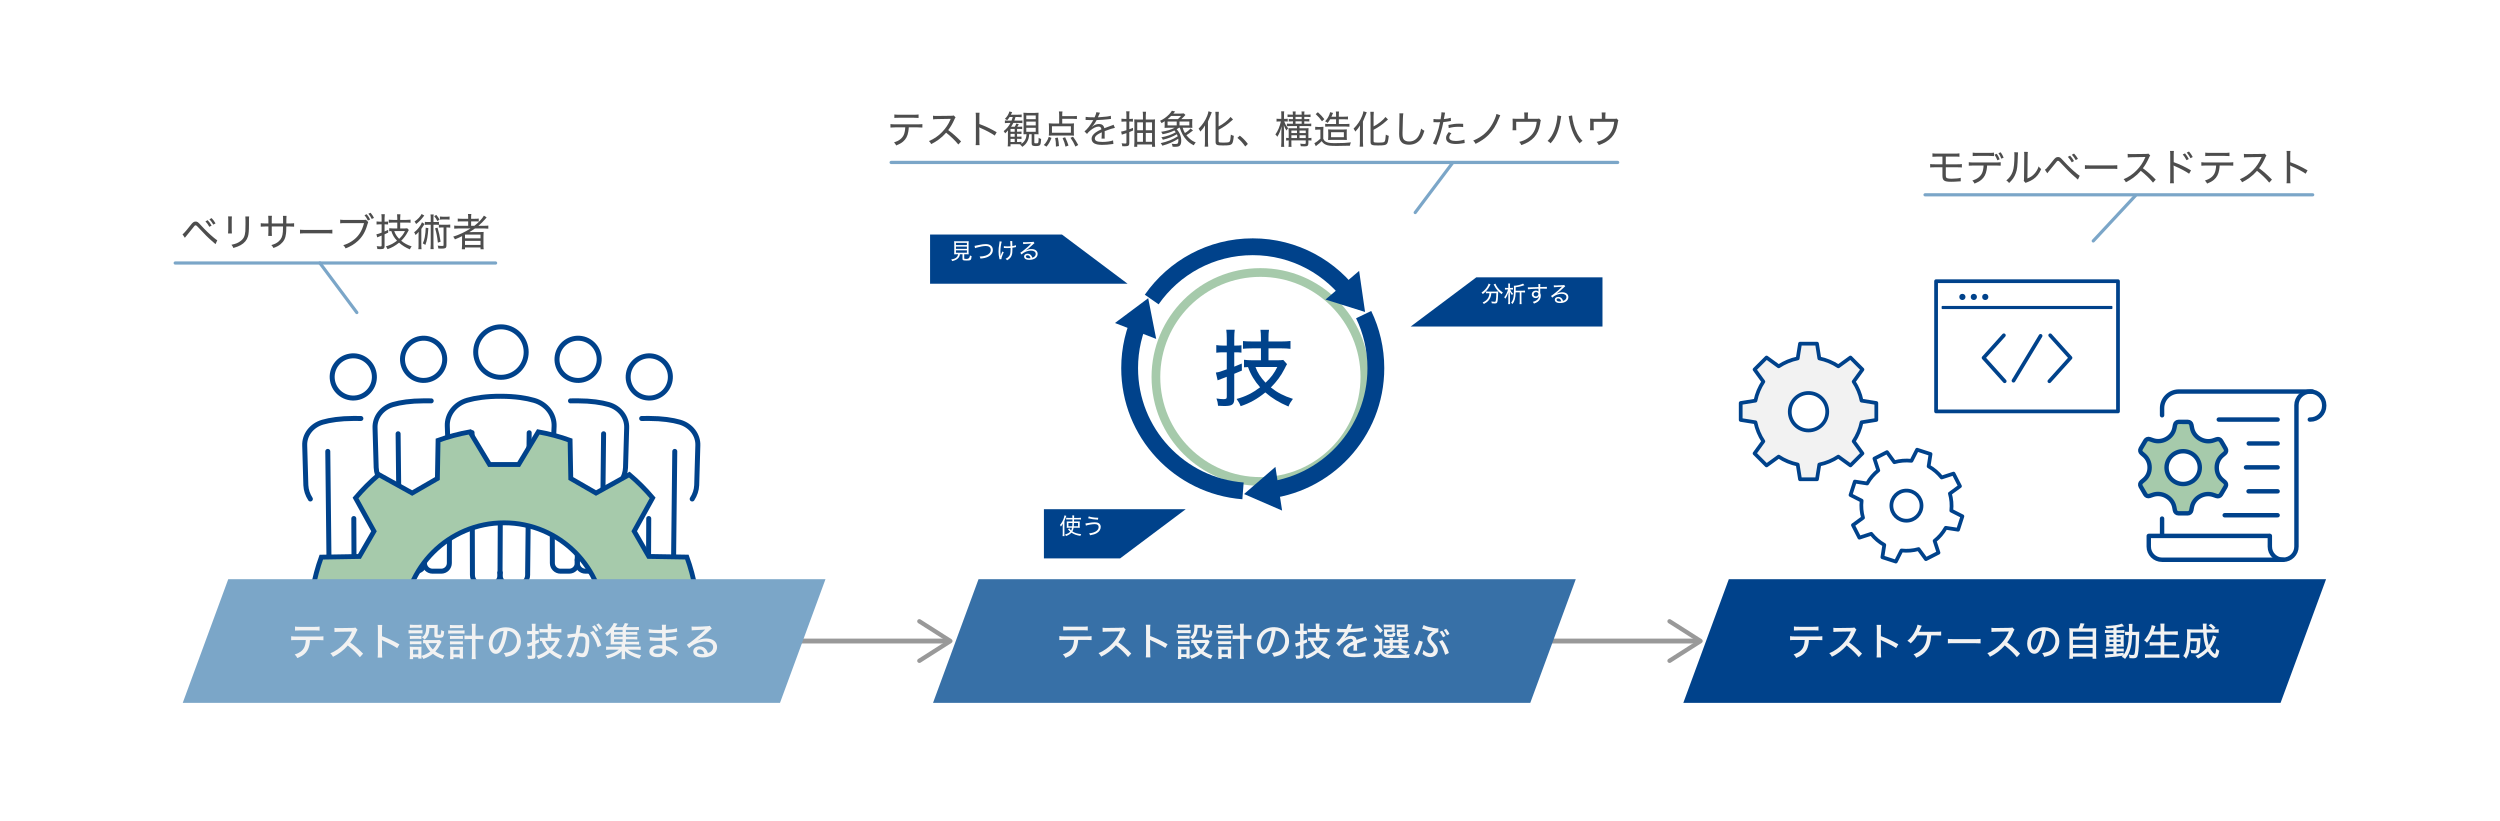 <?xml version="1.0" encoding="UTF-8"?>
<svg id="_縦" data-name="縦" xmlns="http://www.w3.org/2000/svg" xmlns:xlink="http://www.w3.org/1999/xlink" viewBox="0 0 1548.766 508.59">
  <defs>
    <style>
      .cls-1 {
        fill: #999;
      }

      .cls-1, .cls-2, .cls-3, .cls-4, .cls-5, .cls-6, .cls-7, .cls-8, .cls-9, .cls-10, .cls-11 {
        stroke-width: 0px;
      }

      .cls-2 {
        fill: #4d4d4d;
      }

      .cls-3 {
        fill: #3770a7;
      }

      .cls-12, .cls-13, .cls-14, .cls-15, .cls-16, .cls-17, .cls-18, .cls-19, .cls-20, .cls-21 {
        stroke: #00428b;
      }

      .cls-12, .cls-22, .cls-23, .cls-17, .cls-24, .cls-25, .cls-19, .cls-26 {
        stroke-miterlimit: 10;
      }

      .cls-12, .cls-17 {
        fill: #a6caab;
      }

      .cls-13, .cls-22, .cls-14, .cls-15, .cls-16, .cls-24, .cls-18, .cls-25, .cls-20, .cls-21 {
        stroke-linecap: round;
      }

      .cls-13, .cls-22, .cls-5, .cls-24, .cls-18, .cls-25, .cls-19, .cls-20, .cls-21, .cls-26 {
        fill: none;
      }

      .cls-13, .cls-14, .cls-15, .cls-16, .cls-18, .cls-20, .cls-21 {
        stroke-linejoin: round;
      }

      .cls-22 {
        stroke-width: 2px;
      }

      .cls-22, .cls-24 {
        stroke: #7ba6c8;
      }

      .cls-14, .cls-15, .cls-23, .cls-7 {
        fill: #fff;
      }

      .cls-14, .cls-21 {
        stroke-width: 2.74px;
      }

      .cls-4 {
        fill: #7ba6c8;
      }

      .cls-15, .cls-16, .cls-18 {
        stroke-width: 2.323px;
      }

      .cls-23 {
        stroke: #fff;
        stroke-width: 5.681px;
      }

      .cls-16, .cls-11 {
        fill: #f2f2f2;
      }

      .cls-17, .cls-25 {
        stroke-width: 3px;
      }

      .cls-24 {
        stroke-width: 1.952px;
      }

      .cls-6 {
        filter: url(#drop-shadow-1);
      }

      .cls-6, .cls-8, .cls-9, .cls-10 {
        fill: #00428b;
      }

      .cls-25 {
        stroke: #999;
      }

      .cls-19 {
        stroke-width: 10.415px;
      }

      .cls-27 {
        clip-path: url(#clippath);
      }

      .cls-8 {
        filter: url(#drop-shadow-3);
      }

      .cls-20 {
        stroke-width: 3.094px;
      }

      .cls-10 {
        filter: url(#drop-shadow-2);
      }

      .cls-26 {
        filter: url(#drop-shadow-4);
        stroke: #a6caab;
        stroke-width: 5.402px;
      }
    </style>
    <clipPath id="clippath">
      <rect class="cls-5" x="139.661" y="259.229" width="332.232" height="140.633"/>
    </clipPath>
    <filter id="drop-shadow-1" filterUnits="userSpaceOnUse">
      <feOffset dx="5" dy="5"/>
      <feGaussianBlur result="blur" stdDeviation="5"/>
      <feFlood flood-color="#00428b" flood-opacity=".6"/>
      <feComposite in2="blur" operator="in"/>
      <feComposite in="SourceGraphic"/>
    </filter>
    <filter id="drop-shadow-2" filterUnits="userSpaceOnUse">
      <feOffset dx="5" dy="5"/>
      <feGaussianBlur result="blur-2" stdDeviation="5"/>
      <feFlood flood-color="#00428b" flood-opacity=".6"/>
      <feComposite in2="blur-2" operator="in"/>
      <feComposite in="SourceGraphic"/>
    </filter>
    <filter id="drop-shadow-3" filterUnits="userSpaceOnUse">
      <feOffset dx="5" dy="5"/>
      <feGaussianBlur result="blur-3" stdDeviation="5"/>
      <feFlood flood-color="#00428b" flood-opacity=".6"/>
      <feComposite in2="blur-3" operator="in"/>
      <feComposite in="SourceGraphic"/>
    </filter>
    <filter id="drop-shadow-4" filterUnits="userSpaceOnUse">
      <feOffset dx="4.734" dy="4.734"/>
      <feGaussianBlur result="blur-4" stdDeviation="4.734"/>
      <feFlood flood-color="#00428b" flood-opacity=".6"/>
      <feComposite in2="blur-4" operator="in"/>
      <feComposite in="SourceGraphic"/>
    </filter>
  </defs>
  <g id="_横" data-name="横">
    <g>
      <g>
        <g>
          <circle class="cls-20" cx="358.135" cy="222.603" r="13.078" transform="translate(79.439 539.054) rotate(-80.493)"/>
          <path class="cls-20" d="m353.426,248.342c.801-.018,3.793-.026,4.638-.024,8.122.023,14.541,1.003,19.008,2.3,6.935,2.014,11.436,8.004,11.152,14.51l-.707,24.544c-.131,3.014-1.102,5.932-2.798,8.543"/>
          <path class="cls-20" d="m342.1,314.796l.091,32.184v1.838c0,2.782,2.256,5.038,5.038,5.038h5.364c2.782,0,5.038-2.256,5.038-5.038v-2.436"/>
          <polyline class="cls-20" points="357.631 346.976 357.808 310.32 357.631 346.99"/>
          <path class="cls-20" d="m373.931,268.731l-.863,78.334v1.753c0,2.782-2.256,5.038-5.038,5.038h-5.361c-2.782,0-5.038-2.256-5.038-5.038v-1.829"/>
          <circle class="cls-20" cx="402.227" cy="233.514" r="13.078" transform="translate(105.487 591.65) rotate(-80.493)"/>
          <path class="cls-20" d="m397.518,259.253c.801-.018,3.793-.026,4.638-.024,8.122.023,14.541,1.003,19.008,2.3,6.935,2.014,11.436,8.004,11.152,14.51l-.707,24.544c-.131,3.014-1.102,5.932-2.798,8.543"/>
          <path class="cls-20" d="m386.192,325.707l.091,32.184v1.838c0,2.782,2.256,5.038,5.038,5.038h5.364c2.782,0,5.038-2.256,5.038-5.038v-2.436"/>
          <polyline class="cls-20" points="401.723 357.887 401.9 321.231 401.723 357.901"/>
          <path class="cls-20" d="m418.023,279.642l-.863,78.334v1.753c0,2.782-2.256,5.038-5.038,5.038h-5.361c-2.782,0-5.038-2.256-5.038-5.038v-1.829"/>
          <circle class="cls-20" cx="262.43" cy="222.603" r="13.078" transform="translate(-33.161 46.4) rotate(-9.507)"/>
          <path class="cls-20" d="m267.139,248.342c-.801-.018-3.793-.026-4.638-.024-8.122.023-14.541,1.003-19.008,2.3-6.935,2.014-11.436,8.004-11.152,14.51l.707,24.544c.131,3.014,1.102,5.932,2.798,8.543"/>
          <path class="cls-20" d="m278.465,314.796l-.09,32.184v1.838c0,2.782-2.256,5.038-5.038,5.038h-5.364c-2.782,0-5.038-2.256-5.038-5.038v-2.436"/>
          <polyline class="cls-20" points="262.934 346.976 262.757 310.32 262.934 346.99"/>
          <path class="cls-20" d="m246.634,268.731l.863,78.334v1.753c0,2.782,2.256,5.038,5.038,5.038h5.361c2.782,0,5.038-2.256,5.038-5.038v-1.829"/>
          <circle class="cls-20" cx="218.86" cy="233.514" r="13.078" transform="translate(-35.562 39.354) rotate(-9.507)"/>
          <path class="cls-20" d="m223.569,259.253c-.801-.018-3.793-.026-4.638-.024-8.122.023-14.541,1.003-19.008,2.3-6.935,2.014-11.436,8.004-11.152,14.51l.707,24.544c.131,3.014,1.102,5.932,2.798,8.543"/>
          <path class="cls-20" d="m234.895,325.707l-.09,32.184v1.838c0,2.782-2.256,5.038-5.038,5.038h-5.364c-2.782,0-5.038-2.256-5.038-5.038v-2.436"/>
          <polyline class="cls-20" points="219.364 357.887 219.187 321.231 219.364 357.901"/>
          <path class="cls-20" d="m203.064,279.642l.863,78.334v1.753c0,2.782,2.256,5.038,5.038,5.038h5.361c2.782,0,5.038-2.256,5.038-5.038v-1.829"/>
          <circle class="cls-20" cx="310.336" cy="218.117" r="15.636" transform="translate(-63.337 283.325) rotate(-45)"/>
          <path class="cls-20" d="m292.527,305.854h0c-5.958.038-11.387-3.616-13.399-9.224-.638-1.78-1.002-3.634-1.068-5.52l-.959-27.201c-.254-7.202,4.778-13.797,12.467-15.984,4.96-1.411,11.683-2.461,20.69-2.436,8.996.025,15.705,1.111,20.652,2.548,7.681,2.23,12.666,8.865,12.352,16.071l-1.183,27.183c-.094,2.151-.574,4.259-1.406,6.26-2.148,5.164-7.248,8.483-12.841,8.483h-0"/>
          <path class="cls-20" d="m292.429,267.993l.247,86.767v1.433c0,3.414,2.768,6.183,6.183,6.183h4.736c3.415,0,6.183-2.768,6.183-6.183v-1.423"/>
          <polyline class="cls-20" points="309.777 354.755 309.974 314.158 309.777 354.771"/>
          <path class="cls-20" d="m327.83,268.096l-.956,86.759v1.339c0,3.414-2.768,6.183-6.183,6.183h-4.732c-3.415,0-6.183-2.768-6.183-6.183v-1.423"/>
        </g>
        <g class="cls-27">
          <path class="cls-17" d="m214.015,395.085l-20.228,12.167c1.206,6.79,2.984,13.38,5.278,19.725l23.611.419,9.022,15.622-11.421,20.628c4.401,5.215,9.237,10.049,14.452,14.449l20.626-11.426,15.624,9.018.424,23.611c6.345,2.292,12.937,4.069,19.726,5.274l12.163-20.231,18.04-.003,12.169,20.228c6.789-1.207,13.38-2.986,19.725-5.28l.418-23.611,15.622-9.023,20.629,11.42c5.214-4.402,10.048-9.238,14.448-14.453l-11.427-20.625,9.017-15.625,23.611-.426c2.291-6.345,4.068-12.937,5.272-19.727l-20.231-12.161-.004-18.04,20.227-12.17c-1.207-6.789-2.986-13.38-5.281-19.724l-23.611-.416-9.024-15.621,11.418-20.63c-4.402-5.214-9.238-10.048-14.454-14.447l-20.624,11.429-15.626-9.016-.428-23.611c-6.335-2.287-12.915-4.061-19.693-5.265l-12.166,20.229h-18.04l-12.166-20.229c-6.789,1.205-13.381,2.983-19.725,5.276l-.421,23.611-15.623,9.021-20.627-11.423c-5.215,4.401-10.05,9.236-14.45,14.451l11.424,20.627-9.019,15.624-23.611.423c-2.292,6.345-4.07,12.936-5.275,19.726l20.23,12.164.001,18.04Zm36.111-9.027c0-34.336,27.835-62.171,62.171-62.171s62.171,27.835,62.171,62.171-27.835,62.171-62.171,62.171-62.171-27.835-62.171-62.171Z"/>
        </g>
      </g>
      <g>
        <line class="cls-25" x1="960.754" y1="397.133" x2="1051.608" y2="397.133"/>
        <path class="cls-1" d="m1033.154,410.092c-.401-.628-.213-1.463.417-1.864l17.421-11.095-17.421-11.095c-.63-.401-.817-1.237-.417-1.864.401-.628,1.242-.809,1.867-.414l19.209,12.234c.387.248.625.678.625,1.139s-.237.891-.625,1.139l-19.209,12.234c-.227.142-.477.211-.725.211-.446,0-.883-.222-1.142-.625Z"/>
      </g>
      <g>
        <line class="cls-25" x1="496.009" y1="397.133" x2="586.863" y2="397.133"/>
        <path class="cls-1" d="m568.409,410.092c-.401-.628-.214-1.463.417-1.864l17.421-11.095-17.421-11.095c-.63-.401-.817-1.237-.417-1.864.401-.628,1.242-.809,1.867-.414l19.209,12.234c.387.248.625.678.625,1.139s-.237.891-.625,1.139l-19.209,12.234c-.227.142-.477.211-.725.211-.446,0-.883-.222-1.142-.625Z"/>
      </g>
      <polygon class="cls-3" points="606.202 358.823 976.202 358.823 948.012 435.445 578.012 435.445 606.202 358.823"/>
      <polygon class="cls-9" points="1071.011 358.823 1441.011 358.823 1412.82 435.445 1042.82 435.445 1071.011 358.823"/>
      <polygon class="cls-4" points="141.394 358.823 511.394 358.823 483.203 435.445 113.203 435.445 141.394 358.823"/>
      <polygon class="cls-6" points="693.565 170.791 571.182 170.791 571.182 140.305 652.908 140.305 693.565 170.791"/>
      <polygon class="cls-10" points="868.939 197.281 987.748 197.281 987.748 166.794 909.597 166.794 868.939 197.281"/>
      <polygon class="cls-8" points="729.544 310.464 641.714 310.464 641.714 340.951 688.887 340.951 729.544 310.464"/>
      <g>
        <path class="cls-16" d="m1162.389,260.157v-10.502l-9.142-1.457c-.869-4.281-2.562-8.259-4.893-11.778l5.444-7.505-7.426-7.426-7.505,5.445c-3.519-2.331-7.498-4.024-11.778-4.893l-1.457-9.142h-10.502l-1.457,9.142c-4.281.869-8.259,2.562-11.778,4.893l-7.505-5.445-7.426,7.426,5.444,7.505c-2.33,3.519-4.024,7.497-4.893,11.778l-9.142,1.457v10.502l9.142,1.457c.869,4.281,2.562,8.259,4.893,11.778l-5.444,7.505,7.426,7.426,7.505-5.445c3.519,2.331,7.498,4.024,11.778,4.893l1.457,9.142h10.502l1.457-9.142c4.281-.869,8.259-2.562,11.778-4.893l7.505,5.445,7.426-7.426-5.444-7.505c2.33-3.519,4.024-7.497,4.893-11.778l9.142-1.457Z"/>
        <path class="cls-15" d="m1213.029,328.164l2.688-8.328-6.877-3.495c.407-3.617.082-7.206-.866-10.593l6.238-4.558-3.989-7.79-7.345,2.397c-2.194-2.749-4.916-5.11-8.088-6.895l1.185-7.623-8.328-2.688-3.495,6.877c-3.617-.407-7.206-.082-10.593.866l-4.558-6.238-7.79,3.989,2.397,7.345c-2.749,2.194-5.11,4.916-6.894,8.088l-7.623-1.185-2.688,8.328,6.877,3.495c-.407,3.617-.082,7.206.866,10.593l-6.238,4.558,3.989,7.79,7.345-2.397c2.194,2.749,4.916,5.11,8.088,6.895l-1.185,7.623,8.328,2.688,3.495-6.877c3.617.407,7.206.082,10.593-.866l4.558,6.238,7.79-3.989-2.397-7.345c2.749-2.194,5.11-4.916,6.894-8.088l7.623,1.185Z"/>
        <circle class="cls-18" cx="1181.059" cy="313.248" r="9.335"/>
        <circle class="cls-15" cx="1120.382" cy="255.066" r="11.613"/>
      </g>
      <g>
        <g>
          <circle class="cls-9" cx="1215.702" cy="183.951" r="1.913"/>
          <circle class="cls-9" cx="1222.788" cy="183.951" r="1.913"/>
          <circle class="cls-9" cx="1229.875" cy="183.951" r="1.913"/>
        </g>
        <rect class="cls-18" x="1199.414" y="174.194" width="112.694" height="80.681"/>
        <rect class="cls-13" x="1203.364" y="190.012" width="104.793" height=".961" transform="translate(2511.521 380.985) rotate(180)"/>
        <g>
          <polyline class="cls-18" points="1270.119 207.727 1282.682 221.67 1269.606 236.183"/>
          <polyline class="cls-18" points="1241.402 207.727 1228.84 221.67 1241.916 236.183"/>
          <line class="cls-18" x1="1264.15" y1="208.071" x2="1247.371" y2="235.839"/>
        </g>
      </g>
      <g>
        <line class="cls-21" x1="1374.547" y1="259.928" x2="1410.999" y2="259.928"/>
        <line class="cls-21" x1="1391.424" y1="289.543" x2="1410.999" y2="289.543"/>
        <line class="cls-21" x1="1393.105" y1="274.716" x2="1410.999" y2="274.716"/>
        <line class="cls-21" x1="1392.996" y1="304.369" x2="1410.999" y2="304.369"/>
        <line class="cls-21" x1="1378.214" y1="319.195" x2="1410.999" y2="319.195"/>
        <path class="cls-21" d="m1339.418,257.265v-4.438c0-5.666,4.656-10.26,10.399-10.26h82.603"/>
        <line class="cls-21" x1="1339.418" y1="331.833" x2="1339.418" y2="321.284"/>
        <path class="cls-21" d="m1406.184,331.998v6.643c0,4.491,3.69,8.132,8.242,8.132h0c4.552,0,8.242-3.641,8.242-8.132v-87.601c0-4.679,3.845-8.473,8.588-8.473h0c4.743,0,8.588,3.793,8.588,8.473v.404c0,4.679-3.845,8.473-8.588,8.473h-.312"/>
        <path class="cls-21" d="m1414.427,346.773h-75.009c-4.552,0-8.242-3.641-8.242-8.132v-6.643h74.547"/>
        <g>
          <path class="cls-12" d="m1373.284,289.719c0-.017 0-.034,0-.051-.003-2.874,1.202-5.62,3.409-7.495l1.632-1.386c.814-.691,1.015-1.855.48-2.772l-2.856-4.899c-.535-.918-1.656-1.331-2.67-.985l-2.035.695c-2.757.942-5.771.583-8.291-.866-.033-.019-.067-.038-.1-.057-2.519-1.43-4.317-3.833-4.858-6.651l-.401-2.088c-.2-1.04-1.121-1.794-2.194-1.796l-5.728-.009c-1.073-.002-1.996.749-2.2,1.789l-.407,2.087c-.55,2.817-2.357,5.214-4.881,6.637-.029.017-.059.033-.088.05-2.527,1.441-5.542,1.79-8.296.838l-2.032-.702c-1.013-.35-2.135.059-2.674.976l-2.874,4.889c-.538.916-.341,2.08.47,2.774l1.627,1.392c2.2,1.882,3.396,4.63,3.382,7.503-0.0.022-0.0.043-0.0.065-0.0.015-0.0.029-0.0.044.002,2.875-1.202,5.621-3.411,7.496l-1.633,1.386c-.814.691-1.015,1.854-.48,2.772l2.855,4.9c.535.918,1.656,1.332,2.67.986l2.035-.694c2.757-.941,5.771-.582,8.291.868.033.019.067.038.1.057,2.519,1.431,4.317,3.834,4.857,6.652l.4,2.088c.2,1.041,1.12,1.794,2.193,1.796l5.728.01c1.073.002,1.997-.749,2.2-1.789l.408-2.087c.55-2.816,2.357-5.213,4.881-6.635.034-.019.067-.038.101-.057,2.525-1.441,5.54-1.79,8.294-.839l2.032.702c1.013.35,2.135-.06,2.673-.976l2.873-4.89c.538-.916.341-2.08-.47-2.774l-1.628-1.392c-2.201-1.882-3.397-4.63-3.384-7.504 0-.019 0-.039 0-.058Z"/>
          <path class="cls-21" d="m1373.284,289.719c0-.017 0-.034,0-.051-.003-2.874,1.202-5.62,3.409-7.495l1.632-1.386c.814-.691,1.015-1.855.48-2.772l-2.856-4.899c-.535-.918-1.656-1.331-2.67-.985l-2.035.695c-2.757.942-5.771.583-8.291-.866-.033-.019-.067-.038-.1-.057-2.519-1.43-4.317-3.833-4.858-6.651l-.401-2.088c-.2-1.04-1.121-1.794-2.194-1.796l-5.728-.009c-1.073-.002-1.996.749-2.2,1.789l-.407,2.087c-.55,2.817-2.357,5.214-4.881,6.637-.029.017-.059.033-.088.05-2.527,1.441-5.542,1.79-8.296.838l-2.032-.702c-1.013-.35-2.135.059-2.674.976l-2.874,4.889c-.538.916-.341,2.08.47,2.774l1.627,1.392c2.2,1.882,3.396,4.63,3.382,7.503-0.0.022-0.0.043-0.0.065-0.0.015-0.0.029-0.0.044.002,2.875-1.202,5.621-3.411,7.496l-1.633,1.386c-.814.691-1.015,1.854-.48,2.772l2.855,4.9c.535.918,1.656,1.332,2.67.986l2.035-.694c2.757-.941,5.771-.582,8.291.868.033.019.067.038.1.057,2.519,1.431,4.317,3.834,4.857,6.652l.4,2.088c.2,1.041,1.12,1.794,2.193,1.796l5.728.01c1.073.002,1.997-.749,2.2-1.789l.408-2.087c.55-2.816,2.357-5.213,4.881-6.635.034-.019.067-.038.101-.057,2.525-1.441,5.54-1.79,8.294-.839l2.032.702c1.013.35,2.135-.06,2.673-.976l2.873-4.89c.538-.916.341-2.08-.47-2.774l-1.628-1.392c-2.201-1.882-3.397-4.63-3.384-7.504 0-.019 0-.039 0-.058Z"/>
          <ellipse class="cls-14" cx="1352.492" cy="289.687" rx="10.296" ry="10.158"/>
        </g>
      </g>
      <g id="circulation">
        <circle class="cls-23" cx="776.087" cy="228.809" r="64.728"/>
        <circle class="cls-26" cx="776.087" cy="228.809" r="64.728"/>
        <g id="_02Circulation" data-name="02Circulation">
          <path class="cls-19" d="m713.486,185.561c13.782-19.764,36.679-32.699,62.601-32.699s48.819,12.935,62.601,32.699"/>
          <path class="cls-19" d="m844.789,194.908c4.849,10.027,7.568,21.276,7.568,33.16,0,40.092-30.935,72.957-70.237,76.033"/>
          <path class="cls-19" d="m707.385,194.908c-4.849,10.027-7.568,21.276-7.568,33.16,0,40.092,30.935,72.957,70.237,76.033"/>
          <polygon class="cls-9" points="845.668 193.265 841.986 167.817 821.132 185.576 845.668 193.265"/>
          <polygon class="cls-9" points="770.686 306.063 794.27 316.307 790.125 289.231 770.686 306.063"/>
          <polygon class="cls-9" points="711.318 184.728 690.71 200.106 716.267 209.96 711.318 184.728"/>
        </g>
      </g>
      <line class="cls-22" x1="552.064" y1="100.636" x2="1002.15" y2="100.636"/>
      <line class="cls-22" x1="899.747" y1="101.076" x2="876.739" y2="131.667"/>
      <line class="cls-24" x1="1192.555" y1="120.681" x2="1432.743" y2="120.681"/>
      <line class="cls-22" x1="1322.868" y1="121.242" x2="1296.791" y2="149.263"/>
      <line class="cls-22" x1="108.551" y1="162.94" x2="307.022" y2="162.94"/>
      <line class="cls-22" x1="198.165" y1="162.94" x2="221.056" y2="193.618"/>
      <path class="cls-9" d="m757.552,218.252c-1.248,0-2.236.052-4.056.26v-4.732c1.3.208,2.392.312,4.108.312h2.392v-4.524c0-2.185-.104-3.641-.312-5.305h5.252c-.208,1.612-.312,3.068-.312,5.2v4.628h.988c1.3,0,2.444-.052,3.484-.208v4.576c-1.248-.156-2.288-.208-3.588-.208h-.884v8.892c1.456-.572,2.288-.936,4.681-1.924l.052,4.368q-2.964,1.248-4.732,1.976v15.445c0,3.64-1.248,4.524-6.292,4.524-1.3,0-2.132-.053-3.744-.156-.104-1.717-.364-2.86-.988-4.524,1.404.26,3.225.416,4.265.416,1.768,0,2.132-.26,2.132-1.56v-12.273q-2.704,1.04-3.536,1.352c-.78.26-1.404.521-2.132.832l-1.092-4.836c1.924-.26,2.132-.312,6.76-1.977v-10.556h-2.444Zm23.609-2.444h-5.408c-2.34,0-4.368.104-5.721.26v-4.784c1.404.156,3.068.26,5.721.26h5.408v-1.976c0-2.236-.104-3.641-.312-5.252h5.305c-.261,1.612-.312,2.912-.312,5.2v2.028h7.853c2.34,0,4.16-.104,5.772-.312v4.888c-1.456-.208-3.744-.312-5.721-.312h-7.904v7.384h5.46c1.664,0,2.809-.052,3.692-.208l2.34,2.601c-.468.728-.728,1.248-1.611,3.016-2.133,4.212-4.837,7.853-8.425,11.44,4.004,3.173,7.956,5.253,13.677,7.072-1.353,1.769-2.132,3.068-2.756,4.732-5.877-2.496-10.141-5.097-14.353-8.736-4.941,4.056-9.725,6.708-15.29,8.528-.572-1.561-1.404-3.016-2.496-4.473,5.564-1.508,9.881-3.691,14.561-7.228-3.432-3.9-5.876-7.904-7.488-12.533-1.092.052-1.352.052-2.496.156v-4.68c1.456.208,3.12.312,4.94.312h5.564v-7.384Zm-3.38,11.544c1.196,3.433,3.224,6.553,6.24,9.725,3.433-3.224,5.356-5.824,7.28-9.725h-13.521Z"/>
      <g>
        <path class="cls-7" d="m592.659,157.523c-.756,0-1.134.014-1.555.042.056-.435.07-.826.07-1.471v-4.847c0-.841-.028-1.527-.07-1.835.434.056.882.069,1.471.069h6.051c.588,0,1.064-.027,1.485-.069-.042.322-.07,1.051-.07,1.835v4.847c0,.658.014,1.064.07,1.471-.364-.028-.84-.042-1.541-.042h-1.219v2.423c0,.421.126.463,1.499.463q1.891,0,2.031-2.157c.434.237.687.35,1.05.448-.294,2.549-.462,2.703-3.151,2.703-2.115,0-2.507-.168-2.507-1.078v-2.802h-1.583c-.182,1.148-.546,1.891-1.261,2.563-.84.812-1.877,1.288-3.558,1.667-.168-.421-.309-.645-.588-.995,1.457-.266,2.199-.519,2.914-1.022.784-.561,1.148-1.148,1.345-2.213h-.883Zm-.448-5.701h6.794v-1.358h-6.794v1.358Zm0,2.339h6.794v-1.4h-6.794v1.4Zm0,2.424h6.794v-1.485h-6.794v1.485Z"/>
        <path class="cls-7" d="m603.732,152.326q.392-.014,2.983-.603c1.611-.35,2.844-.504,4.02-.504,2.676,0,4.343,1.387,4.343,3.628,0,1.793-1.065,3.306-2.97,4.23-1.289.63-2.452.896-4.721,1.106-.14-.574-.224-.771-.504-1.261,1.555-.042,2.76-.238,3.838-.603,1.961-.672,3.054-1.919,3.054-3.474,0-1.526-1.135-2.451-2.998-2.451-1.471,0-3.292.322-5.688.994-.63.183-.77.225-1.05.351l-.308-1.415Z"/>
        <path class="cls-7" d="m620.589,149.693c-.462,1.387-.854,4.16-.854,6.121,0,.603.028,1.261.098,2.017.014.252.042.645.056.896.238-.966.392-1.4,1.064-2.899l.896.42c-.42.827-.785,1.695-1.064,2.508-.294.826-.406,1.316-.406,1.807l-1.149.07c-.028-.168-.042-.224-.112-.49-.35-1.387-.519-2.76-.519-4.272,0-1.625.112-2.689.546-5.364.098-.547.112-.673.112-.981l1.331.169Zm1.303,2.759c.56.141,1.316.196,2.395.196.588,0,.995-.014,1.723-.084-.098-2.563-.112-2.773-.182-3.208l1.275-.014c-.028.225-.028.322-.028.462,0,.084,0,.154.014.421.014.308.028,1.05.07,2.227,1.023-.153,1.681-.336,2.199-.574l.07,1.19c-.252.042-.308.057-.756.154-.588.141-.869.196-1.485.28q.014.322.014,1.009c0,1.849-.126,2.802-.49,3.782-.448,1.232-1.232,2.059-2.815,2.955-.35-.434-.49-.574-.938-.91.98-.463,1.625-.938,2.143-1.597.701-.883.953-1.919.953-4.021,0-.322,0-.729-.014-1.106-.546.042-1.415.084-2.045.084-.406,0-.995-.014-1.653-.056-.112-.015-.196-.015-.252-.015h-.196v-1.177Z"/>
        <path class="cls-7" d="m633.791,149.987c.406.07.7.084,1.415.084,1.177,0,3.026-.084,4.272-.183.406-.027.532-.056.729-.168l.672.911c-.21.111-.294.168-.714.588-1.891,1.821-3.572,3.235-4.524,3.824l.028.056c1.135-.574,2.115-.812,3.292-.812,2.354,0,3.866,1.177,3.866,2.998,0,2.213-2.059,3.698-5.155,3.698-1.373,0-2.325-.309-2.843-.911-.252-.294-.42-.756-.42-1.177,0-.994.911-1.736,2.143-1.736.938,0,1.779.406,2.339,1.148.28.378.434.7.63,1.331.518-.154.826-.295,1.148-.532.617-.435.953-1.065.953-1.793,0-1.289-1.106-2.06-2.941-2.06-2.073,0-4.23.868-5.883,2.382l-.714-1.065c1.232-.686,4.412-3.319,6.514-5.393.056-.056.07-.07.112-.112l.154-.154-.014-.027c-.042.014-.07.014-.112.014-.518.084-2.101.168-4.146.252-.294.015-.434.028-.742.07l-.056-1.232Zm2.759,8.139c-.63,0-1.037.308-1.037.798,0,.658.771,1.079,1.989,1.079.322,0,.476-.015.924-.084-.294-1.177-.924-1.793-1.877-1.793Z"/>
      </g>
      <g>
        <path class="cls-7" d="m658.369,326.023c0-.603,0-.896.042-1.653-.336.673-.603,1.093-1.177,1.863-.182-.435-.322-.687-.588-1.022.938-1.051,1.709-2.409,2.283-3.965.294-.826.42-1.303.519-1.975l1.148.294c-.112.322-.154.462-.252.757-.351,1.05-.49,1.429-.938,2.437v7.747c0,.616.014,1.148.07,1.639h-1.19c.056-.532.084-.953.084-1.667v-4.454Zm3.67.924c-.49,0-.827.015-1.205.057.042-.322.056-.631.056-1.009v-1.934c0-.532-.014-.714-.056-1.036.364.028.588.042,1.274.042h2.27v-1.274h-2.563c-.561,0-.925.014-1.303.069v-1.106c.392.057.868.084,1.387.084h2.465c0-.826-.014-1.106-.084-1.555h1.177c-.056.393-.07.715-.07,1.555h2.83c.574,0,1.009-.027,1.443-.084v1.106c-.42-.056-.771-.069-1.331-.069h-2.942q0,.756-.014,1.274h2.228c.63,0,.924-.014,1.316-.042-.028.309-.042.658-.042,1.093v1.723c0,.631,0,.883.042,1.163-.392-.042-.756-.057-1.373-.057h-2.438c-.182.995-.378,1.597-.77,2.27,1.429.938,3.151,1.471,5.449,1.667-.182.322-.378.729-.476,1.093-2.283-.322-4.006-.938-5.547-1.989-.784.868-1.695,1.442-3.348,2.087-.21-.393-.406-.672-.645-.938,1.597-.504,2.55-1.009,3.236-1.737-.322-.294-.602-.588-.84-.882-.098-.099-.252-.28-.462-.547-.028-.027-.056-.056-.112-.126l.911-.518c.182.392.56.84,1.064,1.303.266-.505.406-.925.546-1.682h-2.073Zm-.14-2.941v2.003h2.339c.07-.771.084-1.12.112-2.003h-2.451Zm3.446,0c-.028.854-.042,1.247-.112,2.003h2.619v-2.003h-2.507Z"/>
        <path class="cls-7" d="m672.411,324.299q.336-.027,1.471-.238c1.975-.363,3.194-.504,4.342-.504,1.022,0,1.891.196,2.451.547.799.49,1.247,1.316,1.247,2.297,0,1.555-.911,2.997-2.479,3.894-1.064.617-2.073.938-4.174,1.303-.168-.574-.252-.784-.532-1.218,1.513-.099,2.899-.477,4.034-1.121,1.19-.687,1.863-1.681,1.863-2.787,0-1.149-.854-1.779-2.409-1.779-1.597,0-4.342.477-5.505.938l-.308-1.331Zm2.101-4.398c.658.238,1.106.351,1.975.505,1.345.238,2.367.336,3.88.35l-.182,1.205c-2.367-.126-4.16-.393-6.079-.91l.406-1.149Z"/>
      </g>
      <g>
        <path class="cls-7" d="m923.404,176.147c-.126.182-.21.322-.393.715-1.036,2.143-2.465,3.88-4.412,5.322-.196-.336-.434-.616-.798-.938,1.709-1.148,2.899-2.438,3.796-4.076.336-.63.504-1.051.574-1.457l1.232.435Zm-1.499,5.477c-.532,0-.98.028-1.372.084v-1.148c.392.042.84.07,1.372.07h4.777c.644,0,1.064-.014,1.471-.07-.042.267-.042.351-.042,1.022-.028,2.886-.267,5.1-.631,5.785-.252.477-.63.631-1.568.631-.421,0-.896-.028-1.724-.099-.056-.434-.111-.7-.28-1.176.757.153,1.401.224,1.905.224.603,0,.7-.084.854-.812.196-.91.322-2.577.322-4.511h-3.109c-.057.715-.099.953-.196,1.415-.546,2.367-1.919,4.021-4.44,5.295-.21-.378-.364-.588-.729-.952,1.653-.729,2.83-1.737,3.488-2.984.462-.854.658-1.582.756-2.773h-.854Zm4.524-5.883c.112.378.238.658.547,1.19.994,1.793,2.199,3.068,4.048,4.272-.294.294-.504.574-.771,1.037-2.129-1.569-3.474-3.166-4.622-5.478-.112-.224-.225-.435-.309-.574l1.106-.448Z"/>
        <path class="cls-7" d="m934.392,176.862c0-.519-.014-.841-.084-1.191h1.205c-.07.393-.084.673-.084,1.205v1.499h.966c.421,0,.631-.015.925-.07v1.106c-.309-.056-.532-.07-.91-.07h-.883c.393.98.938,1.766,1.793,2.578-.28.322-.364.448-.616.924-.616-.784-.952-1.33-1.316-2.199.027.631.042,1.527.042,2.438v3.95c0,.616.014.967.084,1.373h-1.191c.057-.378.085-.771.085-1.359v-3.628c0-.812.014-1.442.056-2.353-.658,1.961-1.051,2.801-1.892,3.992-.252-.421-.42-.616-.728-.869.994-1.148,1.849-2.885,2.409-4.847h-1.037c-.42,0-.616.015-.882.07v-1.106c.294.056.476.07.952.07h1.106v-1.513Zm8.741,3.249c.714,0,1.162-.027,1.639-.084v1.177c-.49-.056-.967-.084-1.639-.084h-.589v5.673c0,.589.028,1.163.084,1.611h-1.246c.056-.463.098-1.051.098-1.611v-5.673h-2.521c-.112,3.586-.616,5.477-1.947,7.228-.321-.392-.546-.574-.882-.784.63-.756.952-1.358,1.232-2.283.393-1.274.574-3.193.574-6.135,0-1.163-.028-1.682-.084-2.13h.238c1.555,0,4.146-.63,5.463-1.316l.799.98q-.253.07-1.556.504c-1.078.364-2.283.603-3.81.785v1.246c0,.337,0,.505-.014.896h4.16Z"/>
        <path class="cls-7" d="m953.043,176.792c-.015-.378-.028-.519-.07-.812h1.261c-.057.435-.07.645-.07,1.835,2.619-.014,3.684-.042,4.146-.098v1.176c-.532-.056-1.037-.069-2.577-.069-.196,0-.435,0-1.556.014v2.689c.253.603.351,1.064.351,1.737,0,1.513-.645,2.759-1.919,3.697-.589.421-1.177.715-2.312,1.135-.28-.56-.378-.714-.714-1.078,1.807-.49,2.885-1.177,3.487-2.27.252-.448.364-.854.406-1.415-.14.295-.224.448-.378.617-.42.476-1.037.728-1.765.728-1.373,0-2.382-.966-2.382-2.283,0-1.372,1.093-2.381,2.592-2.381.658,0,1.204.196,1.555.561v-.099c-.014-.126-.028-.854-.028-1.625-2.396.042-5.659.225-6.527.364l-.042-1.204c.28.014.392.014.603.014.378,0,.462,0,2.577-.084,1.19-.042,1.807-.056,3.376-.098l-.014-1.051Zm-2.942,5.519c0,.785.561,1.331,1.373,1.331.91,0,1.555-.631,1.555-1.541,0-.336-.084-.546-.28-.742-.28-.267-.672-.406-1.106-.406-.883,0-1.541.588-1.541,1.358Z"/>
        <path class="cls-7" d="m962.574,176.75c.406.07.701.084,1.415.084,1.177,0,3.025-.084,4.272-.183.406-.027.532-.056.729-.168l.672.911c-.21.111-.294.168-.714.588-1.892,1.821-3.572,3.235-4.524,3.824l.027.056c1.135-.574,2.115-.812,3.292-.812,2.354,0,3.866,1.177,3.866,2.998,0,2.213-2.059,3.698-5.154,3.698-1.373,0-2.325-.309-2.844-.911-.252-.294-.42-.756-.42-1.177,0-.994.91-1.736,2.143-1.736.938,0,1.779.406,2.34,1.148.279.378.434.7.63,1.331.519-.154.826-.295,1.148-.532.616-.435.953-1.065.953-1.793,0-1.289-1.107-2.06-2.942-2.06-2.073,0-4.229.868-5.883,2.381l-.715-1.064c1.233-.686,4.413-3.319,6.514-5.393.057-.056.07-.07.112-.112s.042-.042.154-.153l-.015-.028c-.042.014-.069.014-.111.014-.519.084-2.102.168-4.146.252-.294.015-.435.028-.742.07l-.057-1.232Zm2.76,8.139c-.63,0-1.036.308-1.036.798,0,.658.771,1.079,1.988,1.079.322,0,.477-.015.925-.084-.294-1.177-.925-1.793-1.877-1.793Z"/>
      </g>
      <g>
        <path class="cls-2" d="m1198.72,103.636c-1.488,0-2.137.024-2.977.12v-2.136c.912.144,1.536.168,3,.168h4.608v-4.776h-3.24c-1.512,0-2.088.024-2.952.12v-2.136c.84.144,1.416.168,3,.168h10.753c1.536,0,2.112-.024,2.977-.168v2.136c-.769-.096-1.536-.12-2.952-.12h-5.497v4.776h6.985c1.488,0,2.112-.024,2.976-.168v2.136c-.792-.096-1.632-.12-2.928-.12h-7.033v4.464c0,1.608.145,2.016.793,2.28.527.216,1.487.336,2.855.336.721,0,2.112-.072,3.457-.192.888-.072,1.319-.168,2.111-.384l.049,2.208h-.336c-.217,0-.433.024-.889.048-1.872.144-3.168.216-4.704.216-4.368,0-5.425-.744-5.425-3.865v-5.112h-4.632Z"/>
        <path class="cls-2" d="m1231.025,102.532c-.024.768-.12,1.704-.312,2.76-.456,2.664-1.488,4.584-3.24,6.072-1.08.912-2.256,1.584-4.225,2.376-.432-.864-.647-1.176-1.368-1.872,3.072-.984,4.969-2.448,5.977-4.537.553-1.152.912-2.928.984-4.8h-6.24c-1.44,0-2.064.024-2.929.12v-2.16c.912.12,1.584.168,2.977.168h13.825c1.416,0,2.136-.048,2.977-.168v2.16c-.769-.072-1.681-.12-2.953-.12h-5.472Zm-8.929-7.993c.815.144,1.392.168,2.952.168h7.272c1.584,0,2.16-.024,2.977-.168v2.16c-.673-.072-1.705-.12-2.953-.12h-7.32c-1.416,0-2.185.024-2.928.12v-2.16Zm15.289,4.752c-.504-1.368-.984-2.28-1.801-3.48l1.417-.552c.84,1.2,1.224,1.944,1.823,3.432l-1.439.6Zm2.448-1.008c-.504-1.368-.96-2.232-1.776-3.408l1.393-.528c.815,1.152,1.248,1.968,1.823,3.336l-1.439.6Z"/>
        <path class="cls-2" d="m1250.2,94.395c-.096.6-.096.624-.144,2.112-.192,6.648-.384,8.4-1.272,10.825-.815,2.28-1.992,3.984-4.128,6.049-.624-.792-.889-1.056-1.729-1.608,1.944-1.536,3.169-3.24,3.961-5.497.744-2.112,1.056-5.184,1.056-10.105,0-1.176,0-1.32-.072-1.896l2.328.12Zm6.097-.288c-.12.696-.144,1.08-.168,2.496l-.12,13.945c1.896-.768,3.049-1.512,4.225-2.784,1.272-1.344,2.137-2.856,2.712-4.68.576.768.816,1.008,1.585,1.656-1.225,2.833-2.809,4.849-4.945,6.289-1.031.696-1.992,1.176-3.384,1.728-.288.096-.528.192-.769.288-.288.12-.359.144-.575.264l-1.129-1.248c.145-.456.168-.768.168-1.896l.145-13.585v-.528c0-.936-.024-1.488-.12-1.968l2.376.024Z"/>
        <path class="cls-2" d="m1266.832,105.148c.336-.192.528-.336.816-.624.695-.696,2.832-3.24,4.152-4.968,1.392-1.8,2.04-2.28,3.168-2.28,1.032,0,1.488.312,3.24,2.256,2.856,3.121,5.376,5.544,8.089,7.801,1.176.96,1.584,1.248,2.088,1.536l-1.104,2.4q-.432-.408-2.231-1.968c-2.593-2.256-3.841-3.504-9.146-9.145-.384-.408-.647-.552-.96-.552-.264,0-.479.096-.72.384q-.096.096-.888,1.128c-1.152,1.512-2.856,3.6-4.32,5.304-.24.288-.408.504-.721.912l-1.464-2.184Zm15.602-8.713c.983,1.056,1.607,1.92,2.424,3.336l-1.392.768c-.769-1.368-1.417-2.28-2.425-3.384l1.393-.72Zm2.448-1.296c1.008,1.08,1.584,1.872,2.424,3.264l-1.392.768c-.769-1.344-1.393-2.208-2.4-3.312l1.368-.72Z"/>
        <path class="cls-2" d="m1291.624,102.316c.768.096,1.656.144,3.312.144h13.489c1.92,0,2.399-.024,3.24-.144v2.376c-.912-.096-1.608-.12-3.265-.12h-13.441c-1.896,0-2.496.024-3.336.12v-2.376Z"/>
        <path class="cls-2" d="m1333.793,113.141c-1.849-2.328-4.753-5.136-7.561-7.321-1.585,1.8-2.833,2.953-4.561,4.225-1.656,1.2-2.904,1.968-4.681,2.856-.456-.864-.672-1.176-1.393-1.896,3.097-1.296,5.521-2.928,7.945-5.376,2.256-2.256,4.2-5.112,5.328-7.873.072-.168.072-.192.145-.312.023-.072.048-.096.071-.192q-.288.024-8.16.144c-1.296.024-1.896.072-2.761.192l-.071-2.28c.743.12,1.224.144,2.279.144h.528l8.305-.096c.984-.024,1.248-.048,1.704-.216l1.177,1.2c-.265.312-.456.624-.696,1.2-1.225,2.76-2.305,4.608-3.864,6.673,3.024,2.256,5.208,4.2,7.969,7.057l-1.704,1.872Z"/>
        <path class="cls-2" d="m1344.328,113.525c.12-.792.145-1.416.145-2.784v-14.617c0-1.44-.024-2.016-.145-2.64h2.425c-.097.696-.12,1.368-.12,2.712v4.272c3.384,1.2,6.648,2.712,10.729,5.064l-1.2,2.088c-2.112-1.488-5.424-3.264-8.832-4.705-.36-.168-.456-.192-.793-.408.072.6.097,1.008.097,1.968v6.264c0,1.272.023,2.041.12,2.784h-2.425Zm9.289-18.505c1.032,1.248,1.488,1.896,2.353,3.48l-1.416.744c-.696-1.392-1.345-2.4-2.328-3.552l1.392-.672Zm2.473-1.152c1.031,1.2,1.512,1.896,2.328,3.408l-1.393.744c-.696-1.344-1.32-2.304-2.304-3.504l1.368-.648Z"/>
        <path class="cls-2" d="m1375.096,102.532c-.023.768-.12,1.704-.312,2.76-.456,2.664-1.488,4.584-3.24,6.072-1.08.912-2.257,1.584-4.225,2.376-.432-.864-.648-1.176-1.368-1.872,3.072-.984,4.969-2.448,5.977-4.537.552-1.152.912-2.928.984-4.8h-6.241c-1.439,0-2.063.024-2.928.12v-2.16c.912.12,1.584.168,2.977.168h13.825c1.416,0,2.136-.048,2.976-.168v2.16c-.768-.072-1.68-.12-2.952-.12h-5.473Zm-8.929-7.993c.816.144,1.393.168,2.952.168h9.073c1.584,0,2.16-.024,2.977-.168v2.16c-.673-.072-1.681-.12-2.953-.12h-9.12c-1.416,0-2.208.024-2.929.12v-2.16Z"/>
        <path class="cls-2" d="m1405.793,113.141c-1.849-2.328-4.753-5.136-7.561-7.321-1.585,1.8-2.833,2.953-4.561,4.225-1.656,1.2-2.904,1.968-4.681,2.856-.456-.864-.672-1.176-1.393-1.896,3.097-1.296,5.521-2.928,7.945-5.376,2.256-2.256,4.2-5.112,5.328-7.873.072-.168.072-.192.145-.312.023-.072.048-.096.071-.192q-.288.024-8.16.144c-1.296.024-1.896.072-2.761.192l-.071-2.28c.743.12,1.224.144,2.279.144h.528l8.305-.096c.984-.024,1.248-.048,1.704-.216l1.177,1.2c-.265.312-.456.624-.696,1.2-1.225,2.76-2.305,4.608-3.864,6.673,3.024,2.256,5.208,4.2,7.969,7.057l-1.704,1.872Z"/>
        <path class="cls-2" d="m1416.52,113.525c.12-.792.144-1.416.144-2.784v-14.617c0-1.44-.023-2.016-.144-2.64h2.424c-.096.696-.12,1.368-.12,2.712v4.272c3.385,1.2,6.649,2.712,10.729,5.064l-1.2,2.088c-2.112-1.488-5.425-3.264-8.833-4.705-.359-.168-.456-.192-.792-.408.072.6.096,1.008.096,1.968v6.264c0,1.272.024,2.041.12,2.784h-2.424Z"/>
      </g>
      <g>
        <path class="cls-2" d="m113.058,145.132c.336-.192.528-.336.816-.624.696-.696,2.833-3.24,4.152-4.968,1.392-1.8,2.04-2.28,3.168-2.28,1.032,0,1.488.312,3.24,2.256,2.856,3.121,5.376,5.544,8.089,7.801,1.176.96,1.584,1.248,2.088,1.536l-1.104,2.4q-.432-.408-2.232-1.968c-2.592-2.256-3.84-3.504-9.145-9.145-.384-.408-.648-.552-.96-.552-.264,0-.48.096-.72.384q-.096.096-.888,1.128c-1.152,1.512-2.856,3.6-4.32,5.304-.24.288-.408.504-.72.912l-1.464-2.184Zm15.601-8.713c.984,1.056,1.608,1.92,2.424,3.336l-1.392.768c-.768-1.368-1.416-2.28-2.424-3.384l1.392-.72Zm2.448-1.296c1.008,1.08,1.584,1.872,2.424,3.264l-1.392.768c-.768-1.344-1.392-2.208-2.4-3.312l1.368-.72Z"/>
        <path class="cls-2" d="m143.658,134.067c-.072.528-.096,1.272-.096,2.256v5.88c0,1.224.024,1.8.096,2.424h-2.376c.096-.696.12-1.32.12-2.424v-5.856c0-1.128-.024-1.656-.12-2.28h2.376Zm10.705.024c-.096.624-.12,1.056-.12,2.352v2.712c0,3.792-.192,5.904-.624,7.321-.672,2.28-2.208,4.08-4.584,5.424-1.176.648-2.353,1.104-4.464,1.728-.312-.84-.48-1.128-1.2-1.992,2.496-.528,3.768-1.008,5.136-1.944,2.328-1.561,3.192-3.121,3.48-6.385.072-1.032.096-1.56.096-4.272v-2.568c0-1.464-.024-1.8-.096-2.376h2.376Z"/>
        <path class="cls-2" d="m175.363,138.435v-2.256c0-1.68,0-1.873-.096-2.448h2.232q-.072.624-.096,2.28v2.424h1.896c1.512,0,2.016-.024,2.904-.168v2.16c-.84-.096-1.488-.12-2.856-.12h-1.968c-.048,2.856-.072,3.384-.192,4.368-.312,2.928-1.32,4.873-3.384,6.601-1.2,1.008-2.328,1.608-4.417,2.352-.36-.768-.576-1.08-1.296-1.8,2.136-.6,3.36-1.224,4.608-2.329,1.632-1.464,2.328-3.072,2.544-5.928.048-.672.072-1.44.096-3.264h-6.985v3.456c0,1.128.024,1.824.096,2.4h-2.28c.072-.6.096-1.344.096-2.4v-3.456h-1.872c-1.344,0-1.968.024-2.856.12v-2.16c.936.144,1.392.168,2.904.168h1.824v-2.496c0-.936-.048-1.728-.12-2.232h2.328c-.096.624-.12,1.272-.12,2.184v2.544h7.009Z"/>
        <path class="cls-2" d="m185.85,142.3c.768.096,1.656.144,3.312.144h13.489c1.92,0,2.4-.024,3.24-.144v2.376c-.912-.096-1.608-.12-3.264-.12h-13.441c-1.896,0-2.497.024-3.336.12v-2.376Z"/>
        <path class="cls-2" d="m228.115,137.571c-.168.312-.192.384-.48,1.44-1.272,4.512-3.072,7.633-5.953,10.273-2.208,2.016-4.296,3.288-7.584,4.608-.456-.936-.672-1.248-1.44-1.992,2.16-.672,3.577-1.32,5.376-2.52,3.864-2.568,6.168-6,7.489-11.161h-11.857c-1.392,0-2.088.024-2.928.144v-2.28c.936.144,1.488.168,2.976.168h11.185c1.128,0,1.344-.024,1.776-.144l1.44,1.464Zm-.936-4.849c.936,1.128,1.488,1.968,2.136,3.264l-1.417.648c-.624-1.344-1.224-2.304-2.088-3.336l1.368-.576Zm2.4-.912c.888,1.056,1.488,1.968,2.112,3.192l-1.392.648c-.624-1.272-1.248-2.256-2.088-3.264l1.368-.576Z"/>
        <path class="cls-2" d="m235.218,138.963c-.624,0-1.104.024-1.944.12v-1.896c.6.096,1.128.144,1.92.144h1.224v-2.208c0-.936-.048-1.68-.168-2.424h2.136c-.096.696-.144,1.44-.144,2.4v2.232h.504c.624,0,1.152-.024,1.68-.096v1.824c-.576-.072-1.08-.096-1.728-.096h-.456v4.44c.744-.312,1.104-.48,2.232-1.032v1.752q-1.344.624-2.232,1.032v7.321c0,1.488-.552,1.872-2.665,1.872-.552,0-1.176-.024-1.8-.072-.048-.648-.168-1.104-.408-1.776.72.096,1.536.168,2.064.168.816,0,.984-.12.984-.672v-6.073c-1.032.432-1.104.456-1.752.72-.384.144-.576.216-.984.408l-.504-1.92c.84-.144,1.248-.264,2.592-.768q.144-.072.648-.264v-5.136h-1.2Zm10.897-1.08h-2.665c-1.176,0-2.016.048-2.616.12v-1.896c.576.072,1.368.12,2.592.12h2.688v-1.08c0-.96-.048-1.704-.144-2.424h2.088c-.096.72-.144,1.44-.144,2.424v1.08h3.864c1.056,0,1.824-.048,2.568-.144v1.944c-.6-.096-1.632-.144-2.544-.144h-3.888v3.648h2.712c.792,0,1.32-.024,1.68-.096l.96,1.056c-.24.36-.36.576-.768,1.368-.936,1.848-2.256,3.624-3.96,5.28,1.896,1.584,3.768,2.616,6.48,3.504-.528.648-.84,1.176-1.104,1.848-2.76-1.176-4.608-2.328-6.697-4.152-2.4,1.944-4.584,3.168-7.153,4.032-.264-.624-.552-1.128-1.032-1.728,2.568-.72,4.632-1.776,6.913-3.528-1.752-1.848-2.76-3.552-3.528-5.977-.456.024-.768.048-1.296.12v-1.872c.648.096,1.392.144,2.208.144h2.784v-3.648Zm-1.896,5.256c.576,1.776,1.561,3.288,3.048,4.824,1.752-1.656,2.712-2.928,3.625-4.824h-6.673Z"/>
        <path class="cls-2" d="m259.29,146.356c0-.984.024-1.584.072-2.736-.576.744-1.176,1.344-1.944,1.992-.264-.768-.408-1.032-.864-1.704,1.44-1.056,2.52-2.232,3.768-4.081.432-.648.888-1.536,1.08-2.136l1.608,1.08q-.096.144-.288.432c-.048.096-.12.216-.216.36-.432.768-1.032,1.656-1.488,2.256v9.769c0,1.344.048,2.088.144,2.784h-2.017c.12-.792.144-1.464.144-2.832v-5.185Zm3.552-12.841q-.288.336-.984,1.248c-1.104,1.44-2.544,2.88-4.08,4.033-.288-.672-.528-1.008-.984-1.512,1.992-1.392,3.648-3.145,4.393-4.705l1.656.936Zm2.521,7.801c-.288,4.92-.792,7.681-1.872,10.441-.528-.432-.936-.672-1.56-.96.672-1.512.96-2.424,1.224-3.913.336-1.872.528-3.672.576-5.808l1.632.24Zm8.232-.408c-.816,0-1.176.024-1.728.096v-1.704c-.528-.072-.936-.096-1.728-.096h-1.608v12.361c0,1.2.048,1.896.144,2.76h-1.992c.096-.84.144-1.608.144-2.76v-12.361h-1.848c-.816,0-1.224.024-1.776.096v-1.872c.576.096,1.056.12,2.112.12h1.512v-2.329c0-1.032-.024-1.584-.144-2.376h1.992c-.12.768-.144,1.344-.144,2.376v2.329h1.296c1.032,0,1.488-.024,2.112-.12v1.728c.456.048.84.072,1.656.072h3.36c.984,0,1.368-.024,1.968-.096v1.896c-.6-.096-1.032-.12-1.968-.12h-.384v11.089c0,.936-.216,1.464-.696,1.704-.408.216-1.176.336-2.112.336-.768,0-1.488-.024-2.232-.072-.048-.768-.168-1.32-.384-1.824,1.008.168,1.872.24,2.856.24.624,0,.792-.096.792-.528v-10.945h-1.2Zm-3.312-7.776c.888,1.08,1.32,1.704,2.04,2.928l-1.392.888c-.648-1.344-1.008-1.873-1.944-3.048l1.296-.768Zm.768,7.896c.984,3.336,1.296,4.776,1.896,8.713l-1.68.576c-.408-3.696-.888-6.121-1.728-8.881l1.512-.408Zm7.464-4.968c-.528-.096-1.08-.12-1.824-.12h-2.353c-.672,0-1.296.048-1.8.12v-1.92c.48.072,1.08.12,1.824.12h2.329c.792,0,1.344-.024,1.824-.12v1.92Z"/>
        <path class="cls-2" d="m284.106,141.531c-1.128,0-1.92.048-2.712.144v-1.944c.624.096,1.368.144,2.712.144h5.928v-2.736h-3.816c-1.248,0-1.944.024-2.64.12v-1.873c.6.096,1.416.144,2.688.144h3.768v-.72c0-1.008-.048-1.56-.144-2.232h2.112c-.12.6-.144,1.176-.144,2.232v.72h2.088c1.248,0,2.016-.048,2.64-.144v1.873c-.648-.096-1.248-.12-2.52-.12h-2.208v2.736h2.016c2.496-1.872,4.969-4.513,5.905-6.289l1.704,1.104q-.36.384-1.032,1.176c-1.008,1.224-2.376,2.568-4.081,4.008h3.504c1.248,0,1.944-.048,2.64-.144v1.944c-.744-.096-1.656-.144-2.76-.144h-5.497c-1.344.96-2.016,1.393-3.504,2.28,1.008-.024,1.632-.024,2.328-.024h3.937c1.176,0,1.8-.024,2.592-.096-.072.696-.096,1.272-.096,2.64v5.544c0,1.224.024,1.92.144,2.544h-1.968v-1.128h-9.625v1.128h-1.968c.096-.744.144-1.464.144-2.544v-3.96c0-.48,0-1.224.024-1.632-1.464.744-2.521,1.224-4.44,2.017-.312-.672-.576-1.104-1.08-1.68,4.128-1.368,7.225-2.809,10.753-5.089h-7.393Zm3.96,6.121h9.625v-2.328h-9.625v2.328Zm0,4.081h9.625v-2.521h-9.625v2.521Z"/>
      </g>
      <g>
        <path class="cls-2" d="m562.991,78.904c-.024.768-.12,1.704-.312,2.76-.456,2.664-1.488,4.584-3.24,6.072-1.081.912-2.256,1.584-4.225,2.376-.432-.864-.648-1.176-1.368-1.872,3.072-.984,4.968-2.448,5.977-4.537.552-1.152.912-2.928.984-4.8h-6.24c-1.44,0-2.064.024-2.928.12v-2.16c.912.12,1.584.168,2.976.168h13.825c1.416,0,2.136-.048,2.977-.168v2.16c-.769-.072-1.68-.12-2.953-.12h-5.472Zm-8.929-7.993c.816.144,1.392.168,2.952.168h9.073c1.584,0,2.16-.024,2.976-.168v2.16c-.672-.072-1.68-.12-2.952-.12h-9.121c-1.417,0-2.208.024-2.928.12v-2.16Z"/>
        <path class="cls-2" d="m593.688,89.513c-1.848-2.328-4.752-5.136-7.561-7.321-1.584,1.8-2.832,2.953-4.561,4.225-1.656,1.2-2.904,1.968-4.68,2.856-.456-.864-.672-1.176-1.392-1.896,3.096-1.296,5.521-2.928,7.945-5.376,2.256-2.256,4.2-5.112,5.328-7.873.072-.168.072-.192.144-.312.024-.072.048-.096.072-.192q-.288.024-8.161.144c-1.296.024-1.896.072-2.76.192l-.072-2.28c.744.12,1.224.144,2.28.144h.528l8.305-.096c.984-.024,1.249-.048,1.705-.216l1.176,1.2c-.264.312-.456.624-.696,1.2-1.224,2.76-2.304,4.608-3.865,6.673,3.024,2.256,5.208,4.2,7.969,7.057l-1.704,1.872Z"/>
        <path class="cls-2" d="m604.415,89.896c.12-.792.144-1.416.144-2.784v-14.617c0-1.44-.024-2.016-.144-2.64h2.424c-.096.696-.12,1.368-.12,2.712v4.272c3.384,1.2,6.648,2.712,10.729,5.064l-1.2,2.088c-2.112-1.488-5.424-3.264-8.833-4.705-.36-.168-.456-.192-.792-.408.072.6.096,1.008.096,1.968v6.264c0,1.272.024,2.041.12,2.784h-2.424Z"/>
        <path class="cls-2" d="m632.423,89.392c-.576-.048-.96-.048-1.656-.048h-4.752v1.368h-1.752c.096-.672.144-1.392.144-2.472v-5.521c0-.72,0-1.128.048-1.968-.552.696-.912,1.08-1.776,1.872-.312-.648-.552-1.008-.912-1.392,1.896-1.488,3.12-2.976,4.224-5.064h-1.416c-.936,0-1.536.048-2.04.144v-1.704c.576.096,1.032.12,1.92.12h2.208c.36-.936.456-1.2.744-2.232h-1.968c-.624,1.008-.864,1.296-1.512,2.016-.456-.408-.792-.624-1.392-.864,1.488-1.488,2.304-2.833,2.808-4.608l1.704.456c-.336.72-.48,1.008-.768,1.56h4.393c1.08,0,1.704-.048,2.256-.144v1.704c-.696-.096-1.2-.12-2.184-.12h-1.632c-.36,1.2-.408,1.368-.72,2.232h3.072c.936,0,1.44-.024,1.92-.12v1.68c-.6-.096-1.176-.12-1.944-.12h-3.672c-.456.864-.672,1.272-1.392,2.352h2.28c.456-.744.648-1.152.96-1.992l1.536.432c-.312.552-.576,1.008-.936,1.56h1.128c1.08,0,1.512-.024,1.92-.096v1.536c-.528-.072-1.08-.096-1.92-.096h-1.272v1.728h.864c1.032,0,1.512-.024,1.896-.096v1.488c-.48-.048-1.08-.072-1.896-.072h-.864v1.776h.864c1.056,0,1.464-.024,1.872-.096v1.512c-.384-.072-.936-.096-1.872-.096h-.864v1.968h.792c1.176,0,1.536-.024,1.944-.096v1.248c1.008-.72,1.68-1.44,2.208-2.376.6-1.056.816-1.944.936-3.625h-.312c-.648,0-1.08.024-1.584.072.048-.648.072-1.056.072-2.4v-8.593c0-1.176-.024-1.728-.12-2.376.768.096,1.296.12,2.328.12h4.729c1.152,0,1.608-.024,2.328-.12-.072.744-.096,1.44-.096,2.544v8.521c0,1.128.024,1.704.096,2.328-.576-.072-1.08-.096-2.184-.096h-.432v5.185c0,.408.192.504.96.504.888,0,1.296-.096,1.44-.336.168-.312.264-1.296.288-3.12.6.408.936.576,1.536.744-.168,2.376-.288,3.072-.648,3.648-.336.528-1.08.744-2.688.744-2.016,0-2.544-.36-2.544-1.68v-5.688h-1.512c-.192,2.256-.504,3.384-1.344,4.801-.744,1.296-1.512,2.064-2.952,3.048-.552-.744-.768-.984-1.344-1.32l.456-.264Zm-3.816-7.801v-1.728h-2.592v1.728h2.592Zm-2.592,3.097h2.592v-1.776h-2.592v1.776Zm0,3.288h2.592v-1.968h-2.592v1.968Zm9.769-14.113h5.856v-2.352h-5.856v2.352Zm0,3.84h5.856v-2.352h-5.856v2.352Zm0,3.96h5.856v-2.472h-5.856v2.472Z"/>
        <path class="cls-2" d="m646.63,89.825c.888-.864,1.248-1.32,1.824-2.28.6-.96.84-1.512,1.248-2.784l1.68.672c-.864,2.304-1.632,3.696-3.048,5.401l-1.704-1.008Zm11.425-13.297h4.608c1.296,0,2.016-.024,2.688-.12-.072.528-.096,1.08-.096,1.872v3.984c0,.768.024,1.2.096,1.776-.744-.072-1.368-.096-2.424-.096h-10.753c-1.032,0-1.704.024-2.424.096.072-.6.096-1.104.096-1.752v-4.008c0-.744-.024-1.248-.096-1.872.744.072,1.608.12,2.712.12h3.696v-5.112c0-.888-.048-1.68-.168-2.352h2.232c-.12.624-.168,1.344-.168,2.232v.648h6.648c1.08,0,1.776-.048,2.448-.144v1.944c-.84-.096-1.56-.144-2.448-.144h-6.648v2.928Zm-6.361,1.68v4.033h11.737v-4.033h-11.737Zm2.472,12.625c0-2.304-.096-3.312-.48-5.329l1.656-.264c.432,2.184.6,3.408.696,5.232l-1.872.36Zm5.929.024c-.408-1.896-.888-3.289-1.8-5.329l1.584-.48c.912,1.896,1.44,3.216,2.064,5.088l-1.848.72Zm6.145-.048c-1.056-2.352-1.704-3.528-3.072-5.448l1.584-.672c1.416,1.968,1.896,2.76,3.216,5.136l-1.728.984Z"/>
        <path class="cls-2" d="m678.119,72.687c.744-1.68,1.008-2.424,1.08-3.192l2.256.336q-.192.288-.576,1.224c-.312.768-.576,1.368-.72,1.608q.168-.024,1.512-.096c2.976-.168,5.208-.456,6.48-.84l.144,1.92q-.456.048-1.848.24c-1.656.216-4.729.432-7.081.504-.696,1.296-1.176,2.088-1.944,3.048-.192.288-.696.84-.768.888-.144.096-.24.168-.24.192q-.024.024-.048.048c.024.048.048.072.048.072.144-.12.264-.192.336-.24.432-.36.576-.456.816-.6,1.008-.648,2.185-.984,3.312-.984,1.8,0,2.904.888,3.24,2.616,1.872-.72,2.856-1.08,4.032-1.488,1.224-.432,1.296-.456,1.68-.696l.864,1.968c-1.296.216-3.168.816-6.361,2.04.024.792.024.864.024,1.392,0,.264,0,.768-.024,1.248v.984c0,.408,0,.6.048.984l-1.968.024c.072-.48.144-1.896.144-3.192v-.744c-1.464.672-2.256,1.104-2.88,1.584-.984.768-1.416,1.44-1.416,2.256,0,1.512,1.368,2.136,4.752,2.136,2.448,0,5.088-.384,6.528-.96l.216,2.208c-.384.024-.48.024-.984.12-1.824.288-4.032.456-5.977.456-2.232,0-3.768-.288-4.92-.937-1.032-.576-1.632-1.632-1.632-2.88,0-1.368.84-2.665,2.544-3.889.888-.648,1.92-1.2,3.528-1.92-.144-1.176-.696-1.704-1.776-1.704-1.464,0-3.312.888-5.208,2.52-.96.792-1.488,1.368-1.92,2.04l-1.584-1.584c1.584-1.2,3.625-3.768,5.256-6.625q.072-.12.216-.384c-.072,0-.336.024-.432.024-.48,0-2.856-.048-3.36-.072-.24-.024-.36-.024-.48-.024s-.264,0-.504.048l.048-1.968c1.032.192,2.544.288,5.16.288h.384Z"/>
        <path class="cls-2" d="m697.822,71.439c0-1.056-.048-1.68-.168-2.448h2.112c-.12.72-.168,1.344-.168,2.4v2.28h.696c.72,0,1.08-.024,1.56-.096v1.8c-.48-.048-.864-.072-1.536-.072h-.72v4.777c.888-.312,1.248-.456,2.28-.888l.072,1.656c-1.104.48-1.488.648-2.352.984v6.96c0,1.416-.625,1.824-2.785,1.824-.216,0-.408,0-1.584-.048-.024-.744-.096-1.008-.384-1.8.792.12,1.488.168,2.112.168.696,0,.864-.12.864-.624v-5.833c-.168.048-.96.312-2.352.792-.12.024-.216.072-.48.168l-.456-1.92c.864-.12,1.56-.288,3.288-.84v-5.376h-1.296c-.72,0-1.2.024-1.776.096v-1.872c.6.096,1.128.144,1.8.144h1.272v-2.232Zm15.481,2.616c1.056,0,1.704-.024,2.256-.12-.072.48-.072.672-.072.888v.456l-.024,1.032v11.905c0,1.032.048,1.992.144,2.736h-1.92v-1.44h-9.168v1.416h-1.896c.096-.768.144-1.584.144-2.616v-12.025c0-1.224-.024-1.728-.096-2.328.552.072,1.152.096,2.232.096h3.168v-2.496c0-1.056-.048-1.776-.144-2.352h2.04c-.096.72-.144,1.392-.144,2.4v2.448h3.48Zm-8.785,1.729v4.92h3.552v-4.92h-3.552Zm0,6.576v5.473h3.552v-5.473h-3.552Zm9.168-1.656v-4.92h-3.864v4.92h3.864Zm0,7.128v-5.473h-3.864v5.473h3.864Z"/>
        <path class="cls-2" d="m732.671,79.143c.48,1.488.768,2.208,1.392,3.265,1.392-.768,2.832-1.968,3.456-2.833l1.56,1.224c-.384.264-.576.408-1.488,1.152-.768.624-1.608,1.2-2.616,1.8.744.888,1.368,1.584,2.064,2.185,1.248,1.128,2.16,1.68,3.744,2.304-.624.672-.816.984-1.224,1.776-1.896-.96-3.024-1.776-4.296-3.096-2.016-2.112-3.456-4.68-4.368-7.777h-.528c-.6.432-.84.6-1.44.937,1.896,1.992,2.856,4.392,2.856,7.2,0,1.752-.504,2.904-1.44,3.336-.48.216-1.32.336-2.448.336-.456,0-.864-.024-1.464-.072-.12-.816-.192-1.08-.552-1.848.912.144,1.536.192,2.208.192.936,0,1.272-.096,1.536-.432.264-.312.384-.888.384-1.848,0-.336-.024-.576-.072-.984-2.856,1.872-6.121,3.288-9.841,4.296-.288-.6-.648-1.152-1.032-1.584,3.792-.792,7.705-2.328,10.537-4.2-.168-.504-.288-.816-.504-1.32-2.616,1.56-5.208,2.568-8.712,3.432-.288-.696-.456-.984-.912-1.512,3.48-.624,6.336-1.632,8.929-3.144-.288-.456-.456-.672-.864-1.104-2.28,1.128-4.272,1.776-7.296,2.353-.264-.624-.48-.984-.912-1.512,3.384-.48,6.289-1.344,8.425-2.521h-3.745c-1.056,0-1.824.024-2.544.072.048-.432.072-.96.072-2.016v-2.088c-.696.48-1.032.696-1.944,1.2-.216-.528-.48-.912-.96-1.464,2.208-1.032,3.889-2.232,5.568-3.936.96-1.008,1.2-1.296,1.8-2.304l2.016.48q-.192.192-.528.6c-.048.048-.144.168-.288.336-.072.072-.192.192-.336.36h4.296c1.008,0,1.944-.048,2.232-.12l.984.96q-.336.336-.888.96c-.48.528-1.032,1.08-1.656,1.632h4.2c1.272,0,2.017-.024,2.641-.096-.072.576-.096,1.104-.096,2.016v1.464c0,.936.024,1.464.096,2.016-.6-.048-1.488-.072-2.497-.072h-3.504Zm-3.696-1.464v-2.376h-5.665v2.376h5.665Zm.72-3.864c.648-.528,1.008-.912,1.968-1.992h-6.121c-.648.672-1.368,1.32-2.208,1.992h6.36Zm7.104,3.864v-2.376h-6.096v2.376h6.096Z"/>
        <path class="cls-2" d="m746.47,80.584c0-1.176,0-1.608.048-2.856-.672,1.2-1.584,2.376-2.88,3.792-.312-.672-.672-1.272-1.104-1.8,2.424-2.424,4.104-4.896,5.304-7.896.504-1.296.672-1.92.792-2.88l2.088.6q-.144.312-.528,1.344c-.408,1.104-.864,2.208-1.848,4.392v12.649c0,.936.048,1.992.144,2.952h-2.184c.12-.984.168-1.896.168-3v-7.296Zm8.473,6.84c0,.792.36.912,2.928.912,2.616,0,3.528-.144,3.865-.576.408-.528.624-1.729.792-4.369.768.432,1.224.624,1.824.768-.264,2.76-.576,4.2-1.128,4.896-.648.84-1.824,1.056-5.592,1.056-3.913,0-4.561-.336-4.561-2.304v-15.89c0-1.056-.072-2.04-.144-2.664h2.16c-.096.672-.144,1.584-.144,2.664v6.409c1.368-.696,2.833-1.656,4.177-2.712,1.512-1.224,2.376-2.064,3.192-3.145l1.56,1.536q-.288.24-1.344,1.176c-2.064,1.896-4.464,3.552-7.585,5.256v6.984Z"/>
        <path class="cls-2" d="m768.07,84.04c2.04,1.632,3.288,2.904,4.992,5.137l-1.632,1.56c-1.632-2.328-2.976-3.769-4.872-5.305l1.512-1.392Z"/>
        <path class="cls-2" d="m795.574,75.231c.265.768.408,1.056.721,1.68.624,1.224.96,1.704,1.752,2.544-.432.432-.648.72-1.056,1.417-.696-1.032-1.104-1.824-1.656-3.265.071.96.12,2.4.12,3.648v6.889c0,1.296.023,2.136.144,2.833h-1.944c.096-.696.145-1.632.145-2.833v-6.121c0-1.08.048-2.28.144-3.768-.768,2.928-1.464,4.608-2.664,6.48-.336-.576-.528-.816-1.176-1.44,1.56-2.185,2.688-4.825,3.408-8.065h-1.057c-.695,0-1.248.024-1.632.096v-1.776c.456.072.864.096,1.632.096h1.32v-2.185c0-1.344-.024-1.992-.12-2.496h1.92c-.096.6-.119,1.272-.119,2.472v2.208h.768c.648,0,1.08-.024,1.536-.096v1.776c-.504-.072-.912-.096-1.512-.096h-.673Zm3.937,2.856c-1.032,0-1.607.024-2.28.12v-1.656c.624.096,1.177.12,2.232.12h1.513v-1.488h-.625c-.863,0-1.367.024-1.968.096v-1.56c.576.072,1.128.096,1.968.096h.625v-1.416h-1.249c-.863,0-1.464.024-2.088.096v-1.584c.624.096,1.152.12,2.064.12h1.272c-.024-1.056-.049-1.464-.145-1.968h1.872c-.096.504-.12.864-.12,1.968h3.816c-.023-1.272-.023-1.512-.144-1.968h1.896c-.12.576-.144,1.08-.144,1.968h1.8c.912,0,1.465-.048,2.089-.144v1.632c-.696-.096-1.104-.12-2.089-.12h-1.8v1.416h1.152c.815,0,1.392-.024,1.968-.12v1.584c-.552-.072-1.032-.096-1.944-.096h-1.176v1.488h2.016c1.032,0,1.656-.048,2.305-.144v1.68c-.72-.096-1.248-.12-2.328-.12h-4.944v1.392h3.312c.983,0,1.68-.024,2.279-.12-.071.576-.096,1.272-.096,2.424v3.744c.96,0,1.296-.024,1.896-.144v1.68c-.624-.072-1.032-.096-1.896-.096v1.729c0,1.584-.504,1.992-2.521,1.992-.504,0-1.487-.048-2.184-.096-.048-.528-.168-1.08-.336-1.608,1.008.144,1.704.192,2.448.192.792,0,.96-.096.96-.624v-1.584h-8.905v1.272c0,1.584,0,1.992.097,2.736h-1.872c.096-.792.119-1.368.119-2.736v-1.272c-.672,0-1.08.024-1.584.12v-1.68c.48.096.864.12,1.584.12v-3.84c0-1.008-.023-1.512-.096-2.256.576.024,1.368.048,2.521.048h2.712v-1.392h-3.984Zm3.984,2.76h-3.48v1.584h3.48v-1.584Zm0,2.952h-3.48v1.728h3.48v-1.728Zm2.904-9.985v-1.416h-3.816v1.416h3.816Zm0,2.856v-1.488h-3.816v1.488h3.816Zm2.521,5.761v-1.584h-3.864v1.584h3.864Zm0,3.096v-1.728h-3.864v1.728h3.864Z"/>
        <path class="cls-2" d="m814.774,78.544c.576.096.984.12,1.872.12h1.392c.721,0,1.272-.024,1.849-.12-.096.792-.12,1.344-.12,2.568v4.849c.576,1.152,1.032,1.608,2.04,2.04,1.152.504,2.521.672,5.257.672,4.393,0,7.368-.144,9.841-.48-.433,1.104-.456,1.152-.601,2.064-2.496.096-5.304.144-8.04.144-4.272,0-5.617-.168-7.057-.84-1.009-.456-1.681-1.08-2.4-2.112-1.057,1.056-1.488,1.416-2.832,2.424-.24.192-.504.408-.816.696l-.912-1.896c.937-.408,2.376-1.464,3.744-2.736v-5.641h-1.512c-.744,0-1.176.024-1.704.12v-1.872Zm1.656-9.025c1.68,1.512,2.736,2.664,4.008,4.296l-1.464,1.32c-1.296-1.848-2.256-2.928-3.889-4.44l1.345-1.176Zm7.608,4.368c-.528.912-.792,1.296-1.561,2.256-.504-.432-.815-.648-1.56-.984,1.344-1.488,2.088-2.712,2.76-4.465.168-.48.265-.768.336-1.2l1.824.48q-.048.144-.216.48s-.023.096-.096.216c-.072.216-.12.312-.696,1.632h2.88v-.768c0-1.248-.048-1.824-.144-2.424h1.992c-.12.528-.145,1.176-.145,2.424v.768h3.312c1.152,0,1.752-.048,2.353-.144v1.824c-.672-.072-1.272-.096-2.305-.096h-3.36v2.928h4.369c1.08,0,1.656-.024,2.208-.12v1.824c-.744-.072-1.416-.12-2.208-.12h-10.705c-.744,0-1.464.048-2.112.096v-1.8c.528.096,1.128.12,2.185.12h4.56v-2.928h-3.672Zm1.056,12.745c-1.056,0-1.632.024-2.328.096.072-.528.097-.84.097-2.328v-2.112c0-1.176-.024-1.68-.097-2.136.744.072,1.393.096,2.568.096h6.528c1.129,0,1.776-.024,2.545-.096-.097.552-.097.936-.097,2.328v1.944c0,1.392,0,1.728.072,2.304-.72-.072-1.368-.096-2.472-.096h-6.817Zm-.504-1.632h7.945v-3.121h-7.945v3.121Z"/>
        <path class="cls-2" d="m842.47,80.584c0-1.176,0-1.608.048-2.856-.672,1.2-1.584,2.376-2.88,3.792-.312-.672-.673-1.272-1.104-1.8,2.424-2.424,4.104-4.896,5.305-7.896.504-1.296.672-1.92.792-2.88l2.088.6q-.144.312-.528,1.344c-.407,1.104-.863,2.208-1.848,4.392v12.649c0,.936.048,1.992.144,2.952h-2.184c.12-.984.168-1.896.168-3v-7.296Zm8.473,6.84c0,.792.36.912,2.928.912,2.616,0,3.528-.144,3.865-.576.407-.528.624-1.729.792-4.369.768.432,1.224.624,1.824.768-.265,2.76-.576,4.2-1.129,4.896-.647.84-1.824,1.056-5.592,1.056-3.913,0-4.561-.336-4.561-2.304v-15.89c0-1.056-.072-2.04-.145-2.664h2.16c-.096.672-.144,1.584-.144,2.664v6.409c1.368-.696,2.832-1.656,4.177-2.712,1.512-1.224,2.376-2.064,3.191-3.145l1.561,1.536q-.288.24-1.344,1.176c-2.064,1.896-4.465,3.552-7.585,5.256v6.984Z"/>
        <path class="cls-2" d="m869.375,70.215c-.12.624-.192,1.272-.265,2.977-.096,1.752-.239,7.561-.239,9.168,0,2.185.168,3.097.672,3.889.624.912,1.848,1.416,3.504,1.416,2.688,0,4.896-1.488,6.169-4.176.576-1.176.864-2.16,1.176-3.84.792.696,1.128.912,2.04,1.368-.936,2.928-1.632,4.392-2.712,5.64-1.729,1.992-4.032,3-6.816,3-1.656,0-3.097-.384-4.009-1.032-.815-.6-1.464-1.536-1.776-2.568-.216-.72-.336-1.896-.336-3.168,0-1.464.024-2.208.192-9.745.024-.696.024-1.248.024-1.608,0-.528-.024-.816-.072-1.344l2.448.024Z"/>
        <path class="cls-2" d="m888.07,73.695c.792.144,1.752.216,3.072.216.384,0,.672,0,1.32-.024.336-1.896.528-3.288.528-4.032v-.312l2.256.24q-.145.576-.433,2.28c-.144.816-.191,1.08-.312,1.704,1.824-.192,3.097-.408,4.272-.792l.096,1.968q-.191.024-.696.12c-1.176.24-2.76.456-4.008.552-.336,1.8-.96,4.416-1.632,6.625-.769,2.568-1.44,4.416-2.736,7.513l-2.112-.888c1.752-3.096,3.504-8.281,4.44-13.153-.312,0-1.2.024-1.992.024-.192,0-.84-.024-1.488-.048h-.601l.024-1.992Zm11.089,8.905c-.696.816-.84,1.008-1.008,1.368-.192.408-.312.912-.312,1.296,0,1.32,1.44,2.064,4.032,2.064,1.776,0,3.961-.36,5.329-.864l.191,2.136q-.288.048-1.104.192c-1.776.288-3,.408-4.32.408-4.009,0-6.121-1.272-6.121-3.72,0-1.104.385-1.944,1.656-3.648l1.656.768Zm7.297-3.864c-1.152-.144-1.824-.192-2.881-.192-2.208,0-3.815.216-6.072.792l-.191-1.92c2.88-.6,4.368-.792,6.576-.792.456,0,.792,0,2.544.072l.024,2.04Z"/>
        <path class="cls-2" d="m929.423,71.391q-.24.408-.84,1.968c-1.704,4.32-3.841,7.705-6.553,10.345-2.185,2.136-4.465,3.696-7.896,5.424-.48-.936-.696-1.248-1.465-2.04,5.497-2.304,9.146-5.472,11.882-10.369,1.296-2.304,2.28-4.729,2.496-6.121l2.376.792Z"/>
        <path class="cls-2" d="m951.359,73.599c1.513,0,1.656,0,2.112-.168l1.104,1.08q-.216.408-.553,2.592c-1.031,6.433-4.728,10.489-11.568,12.793-.384-.888-.576-1.176-1.32-1.992,2.28-.576,3.672-1.176,5.257-2.232,3.384-2.256,5.136-5.424,5.616-10.201h-12.722v3.192c0,.816.024,1.536.072,2.041h-2.328c.072-.576.096-1.224.096-2.088v-3.072c0-.84-.023-1.44-.071-2.04.72.072,1.224.096,2.304.096h4.992v-2.064c0-.888-.023-1.272-.119-1.848h2.424c-.096.48-.144,1.08-.144,1.824v2.088h4.848Z"/>
        <path class="cls-2" d="m967.199,71.943c-.097.312-.145.48-.312,1.704-1.032,6.984-2.856,11.401-6.288,15.145-.792-.792-1.032-.984-1.872-1.464,1.943-1.92,3.144-3.84,4.296-6.865,1.057-2.736,1.776-6.265,1.8-8.953l2.377.432Zm6.696-.432c.048,1.272.48,3.6,1.056,5.712,1.2,4.32,2.929,7.513,5.449,10.033-.841.552-1.128.792-1.824,1.584-1.633-1.824-2.856-3.792-4.032-6.457-1.104-2.592-1.992-5.713-2.448-8.809-.12-.888-.192-1.248-.312-1.632l2.112-.432Z"/>
        <path class="cls-2" d="m999.359,73.599c1.513,0,1.656,0,2.112-.168l1.104,1.08q-.216.408-.553,2.592c-1.031,6.433-4.728,10.489-11.568,12.793-.384-.888-.576-1.176-1.32-1.992,2.28-.576,3.672-1.176,5.257-2.232,3.384-2.256,5.136-5.424,5.616-10.201h-12.722v3.192c0,.816.024,1.536.072,2.041h-2.328c.072-.576.096-1.224.096-2.088v-3.072c0-.84-.023-1.44-.071-2.04.72.072,1.224.096,2.304.096h4.992v-2.064c0-.888-.023-1.272-.119-1.848h2.424c-.096.48-.144,1.08-.144,1.824v2.088h4.848Z"/>
      </g>
      <g>
        <path class="cls-11" d="m1120.619,396.473c-.024.912-.169,1.969-.36,3.001-.504,2.496-1.561,4.368-3.265,5.809-1.08.888-2.28,1.56-4.248,2.352-.48-1.008-.744-1.368-1.608-2.208,2.977-.936,4.849-2.304,5.856-4.296.576-1.104.96-2.904,1.032-4.657h-5.952c-1.656,0-2.257.024-3.12.12v-2.496c.96.145,1.704.192,3.168.192h13.633c1.488,0,2.353-.048,3.192-.168v2.472c-.768-.071-1.848-.12-3.168-.12h-5.16Zm-9.266-8.376c.841.144,1.561.191,3.169.191h8.856c1.656,0,2.353-.048,3.192-.191v2.544c-.672-.096-2.017-.144-3.168-.144h-8.929c-1.417,0-2.4.048-3.121.119v-2.52Z"/>
        <path class="cls-11" d="m1151.531,407.107c-1.896-2.4-4.536-4.921-7.488-7.273-2.784,3.145-5.4,5.161-9.169,7.033-.527-1.032-.768-1.345-1.632-2.232,1.848-.72,3-1.368,4.824-2.664,3.696-2.664,6.673-6.337,8.281-10.201q.071-.216.144-.359.048-.097.096-.217c-.288.024-.432.024-.744.024l-6.96.12c-1.488.023-1.944.048-3.072.191l-.072-2.616c.816.097,1.416.145,2.473.145h.647l7.993-.12c1.151,0,1.368-.048,1.896-.24l1.345,1.416c-.288.312-.48.648-.721,1.225-1.151,2.664-2.376,4.776-3.84,6.624,3.024,2.185,4.944,3.864,7.992,6.937l-1.992,2.209Z"/>
        <path class="cls-11" d="m1162.545,407.323c.12-1.032.145-1.633.145-3.072v-14.281c0-1.656-.024-2.208-.145-2.881h2.832c-.096.769-.144,1.585-.144,2.929v4.057c3.433,1.2,6.792,2.784,10.801,5.064l-1.392,2.376c-1.08-.744-1.705-1.128-2.977-1.824-1.824-.984-4.44-2.28-5.736-2.832q-.408-.168-.769-.408,0,.336.048.936c0,.217.024.961.024,1.2v5.665c0,1.271.048,2.184.144,3.072h-2.832Z"/>
        <path class="cls-11" d="m1196.387,393.641q-.024.24-.049.624c-.312,4.057-1.176,6.601-3.023,8.833-1.488,1.8-3.217,3.024-6.217,4.44-.48-1.032-.792-1.44-1.656-2.208,2.064-.721,3.504-1.584,4.944-2.904,2.185-1.969,3.24-4.656,3.433-8.785h-6.073c-1.512,2.353-2.376,3.36-4.08,4.944-.768-.84-1.08-1.08-2.04-1.584,2.208-1.8,3.816-3.888,5.089-6.601.72-1.536,1.031-2.424,1.2-3.432l2.616.695q-.169.336-.961,2.185c-.384.864-.575,1.296-.743,1.561.119,0,.695-.024.72-.024h10.032c1.561,0,1.969-.024,2.977-.145v2.497c-.864-.072-1.824-.097-3.024-.097h-3.144Z"/>
        <path class="cls-11" d="m1206.729,395.778c.888.12,1.92.168,3.696.168h12.985c2.064,0,2.64-.024,3.576-.145v2.784c-1.056-.096-1.824-.12-3.601-.12h-12.937c-2.017,0-2.736.024-3.721.12v-2.808Z"/>
        <path class="cls-11" d="m1249.451,407.107c-1.896-2.4-4.536-4.921-7.488-7.273-2.784,3.145-5.4,5.161-9.169,7.033-.527-1.032-.768-1.345-1.632-2.232,1.848-.72,3-1.368,4.824-2.664,3.696-2.664,6.673-6.337,8.281-10.201q.071-.216.144-.359.048-.097.096-.217c-.288.024-.432.024-.744.024l-6.96.12c-1.488.023-1.944.048-3.072.191l-.072-2.616c.816.097,1.416.145,2.473.145h.647l7.993-.12c1.151,0,1.368-.048,1.896-.24l1.345,1.416c-.288.312-.48.648-.721,1.225-1.151,2.664-2.376,4.776-3.84,6.624,3.024,2.185,4.944,3.864,7.992,6.937l-1.992,2.209Z"/>
        <path class="cls-11" d="m1265.001,400.457c-1.392,3.169-2.855,4.561-4.728,4.561-2.545,0-4.417-2.664-4.417-6.312,0-2.568.912-4.992,2.593-6.841,1.968-2.16,4.728-3.288,8.064-3.288,5.593,0,9.265,3.433,9.265,8.617,0,4.008-2.112,7.225-5.713,8.713-1.128.456-2.063.72-3.696,1.032-.359-1.104-.576-1.513-1.224-2.353,1.872-.288,2.952-.552,3.984-.984,2.568-1.104,4.176-3.624,4.176-6.528,0-2.496-1.176-4.488-3.288-5.616-.815-.433-1.464-.601-2.568-.673-.432,3.577-1.296,7.081-2.448,9.673Zm-3.288-8.496c-2.184,1.464-3.528,4.032-3.528,6.769,0,2.088.912,3.744,2.064,3.744.864,0,1.752-1.056,2.688-3.24.936-2.208,1.752-5.568,2.063-8.425-1.319.145-2.256.456-3.288,1.152Z"/>
        <path class="cls-11" d="m1287.682,389.297c.576-1.08.912-2.041,1.176-3.24l2.496.288c-.455,1.224-.815,2.04-1.271,2.952h5.664c1.345,0,2.064-.024,2.929-.12-.096.815-.12,1.464-.12,2.952v13.177c0,1.44.024,2.064.144,2.784h-2.328v-1.296h-12.169v1.296h-2.304c.096-.624.144-1.536.144-2.784v-13.177c0-1.416-.023-2.112-.12-2.952.864.096,1.536.12,2.904.12h2.856Zm-3.48,5.088h12.193v-3.072h-12.193v3.072Zm0,5.089h12.193v-3.12h-12.193v3.12Zm0,5.305h12.193v-3.337h-12.193v3.337Z"/>
        <path class="cls-11" d="m1309.282,389.057c-1.729.168-2.448.216-4.225.336-.192-.601-.336-.888-.769-1.632,4.345-.049,8.642-.648,10.297-1.44l1.249,1.632q-.24.048-1.225.24c-1.561.336-2.256.456-3.385.624v1.584h2.665c1.104,0,1.704-.023,2.184-.12v1.872c-.408-.071-.695-.096-1.8-.096h-3.049v1.248h2.448c1.009,0,1.465-.023,2.041-.072-.049.48-.072.889-.072,2.112v3.049c.023,1.2.048,1.944.048,2.208-.696-.048-1.056-.048-2.16-.048h-2.305v1.296h2.257c1.2,0,1.68-.024,2.208-.096v1.896c-.456-.071-.792-.096-1.776-.096h-2.688v1.368c1.345-.12,2.185-.24,4.393-.552v1.296c1.104-1.513,1.992-3.504,2.473-5.641.432-1.872.576-3.24.744-6.601h-.265c-.912,0-1.416.024-2.088.096v-2.184c.504.072,1.008.096,1.872.096h.553c.023-.768.023-1.32.023-2.088,0-1.801-.023-2.185-.168-2.856h2.376q-.144.624-.191,4.944h2.184c.984,0,1.561-.023,2.208-.096-.071.744-.071.912-.168,4.416-.144,6.192-.456,9.505-1.08,10.849-.407.889-1.151,1.225-2.688,1.225-.505,0-1.536-.072-2.16-.12-.049-.84-.168-1.392-.433-2.208,1.177.216,1.729.288,2.257.288.815,0,1.08-.145,1.271-.672.288-.769.528-2.736.672-5.497.097-1.968.12-2.664.168-6.192h-2.28c-.144,3.48-.432,5.809-.936,7.801-.696,2.736-1.608,4.608-3.456,6.984-.456-.432-1.297-.984-2.017-1.32.336-.336.456-.456.696-.72-3.528.552-3.937.601-9.577,1.128-.6.048-.864.097-1.368.192l-.384-2.208c.48.048.72.048,1.104.048.936,0,2.496-.072,4.32-.216v-1.561h-2.521c-.744,0-1.608.048-2.232.096v-1.92c.601.096,1.2.12,2.232.12h2.521v-1.296h-2.16c-1.009,0-1.585.023-2.28.072.048-.553.071-1.081.071-2.257v-2.977c0-1.151-.023-1.536-.071-2.16.647.049,1.296.072,2.304.072h2.137v-1.248h-3.049c-1.032,0-1.536.024-2.208.12v-1.896c.648.097,1.248.12,2.208.12h3.049v-1.344Zm-2.473,5.809v1.271h2.473v-1.271h-2.473Zm0,2.784v1.344h2.473v-1.344h-2.473Zm4.416-1.513h2.545v-1.271h-2.545v1.271Zm0,2.856h2.545v-1.344h-2.545v1.344Z"/>
        <path class="cls-11" d="m1333.33,393.185c-.936,1.944-2.016,3.625-3.264,5.017-.912-.984-.984-1.032-1.776-1.56,1.848-1.921,3.264-4.393,4.176-7.177.312-1.009.456-1.561.505-2.232l2.376.6q-.288.792-.456,1.368c-.12.36-.36,1.032-.72,1.992h4.32v-2.112c0-1.128-.049-1.872-.168-2.735h2.616c-.097.792-.145,1.56-.145,2.735v2.112h5.353c1.176,0,2.088-.048,3.048-.144v2.28c-1.008-.097-1.896-.145-3-.145h-5.4v4.705h4.416c1.2,0,2.041-.049,2.809-.145v2.28c-.744-.096-1.68-.144-2.784-.144h-4.44v5.544h6.145c1.272,0,2.208-.048,3.12-.168v2.353c-1.08-.12-1.824-.168-3.072-.168h-14.978c-1.224,0-2.136.048-3.191.168v-2.353c.96.12,1.896.168,3.12.168h6.553v-5.544h-3.961c-1.128,0-2.04.048-2.76.144v-2.28c.72.096,1.488.145,2.736.145h3.984v-4.705h-5.161Z"/>
        <path class="cls-11" d="m1373.099,394.505q-.169.336-.456,1.032c-1.249,3.024-2.112,4.633-3.385,6.312.648,1.2,1.152,1.896,1.8,2.544.408.385.937.744,1.104.744.312,0,.624-1.224.912-3.36.624.648,1.152,1.057,1.8,1.368-.552,3.145-1.319,4.44-2.568,4.44-.672,0-1.632-.576-2.664-1.584-.647-.624-1.224-1.368-1.848-2.424-1.896,1.943-3.721,3.264-6.145,4.44-.601-.889-.84-1.152-1.561-1.729,2.688-1.104,4.849-2.568,6.745-4.656-1.104-2.664-1.633-5.257-1.921-9.721h-7.849q0,1.487-.048,3.456h4.488c.864,0,1.272-.024,1.729-.096q-.048.504-.168,2.855c-.336,6.049-.648,6.649-3.456,6.649-.744,0-1.225-.024-2.137-.145-.096-.936-.168-1.272-.479-2.136,1.296.216,1.848.264,2.544.264.744,0,.96-.168,1.104-.96.192-.912.288-2.376.337-4.488h-4.033c-.144,2.808-.359,4.584-.743,6.265-.433,1.824-.889,2.904-1.921,4.488-.672-.889-1.008-1.2-1.752-1.656.912-1.345,1.416-2.521,1.729-3.937.456-2.136.672-5.208.672-9.528,0-1.681-.024-2.257-.12-3.121.864.072,1.776.12,3,.12h7.009q-.072-2.952-.168-3.6h2.424c-.096.504-.144,1.416-.144,2.328,0,.288,0,.527.048,1.271h3.984c-.816-.983-1.416-1.512-2.76-2.52l1.487-1.032c1.248.888,1.824,1.392,2.856,2.472l-1.416,1.08h.816c1.296,0,1.944-.023,2.544-.144v2.232c-.768-.072-1.584-.12-2.809-.12h-4.632c.096,2.616.576,5.568,1.296,7.776,1.272-1.968,2.28-4.32,2.568-6.024l2.185.84Z"/>
      </g>
      <g>
        <path class="cls-11" d="m192.035,396.521c-.024.912-.168,1.969-.36,3.001-.504,2.496-1.56,4.368-3.265,5.809-1.08.888-2.28,1.56-4.248,2.352-.48-1.008-.744-1.368-1.608-2.208,2.977-.936,4.849-2.304,5.856-4.296.576-1.104.96-2.904,1.032-4.657h-5.953c-1.656,0-2.256.024-3.12.12v-2.496c.96.145,1.704.192,3.168.192h13.633c1.488,0,2.352-.048,3.192-.168v2.472c-.768-.071-1.848-.12-3.168-.12h-5.161Zm-9.265-8.376c.84.144,1.56.191,3.168.191h8.857c1.656,0,2.352-.048,3.192-.191v2.544c-.672-.096-2.016-.144-3.168-.144h-8.929c-1.416,0-2.4.048-3.12.119v-2.52Z"/>
        <path class="cls-11" d="m222.947,407.154c-1.896-2.399-4.537-4.92-7.489-7.272-2.784,3.145-5.4,5.161-9.169,7.033-.528-1.032-.768-1.345-1.632-2.232,1.848-.72,3-1.368,4.824-2.664,3.696-2.664,6.673-6.337,8.281-10.201q.072-.216.144-.36.048-.096.096-.216c-.288.024-.432.024-.744.024l-6.96.12c-1.488.023-1.944.048-3.072.191l-.072-2.616c.816.097,1.416.145,2.472.145h.648l7.993-.12c1.152,0,1.368-.048,1.896-.24l1.344,1.416c-.288.312-.48.648-.72,1.225-1.152,2.664-2.376,4.776-3.84,6.624,3.024,2.185,4.944,3.864,7.993,6.937l-1.992,2.208Z"/>
        <path class="cls-11" d="m233.962,407.371c.12-1.032.144-1.633.144-3.072v-14.281c0-1.656-.024-2.208-.144-2.881h2.833c-.096.769-.144,1.585-.144,2.929v4.057c3.432,1.2,6.792,2.784,10.801,5.064l-1.392,2.376c-1.08-.744-1.704-1.128-2.976-1.824-1.824-.984-4.44-2.28-5.737-2.832q-.408-.168-.768-.408,0,.336.048.936c0,.217.024.961.024,1.2v5.665c0,1.271.048,2.184.144,3.072h-2.833Z"/>
        <path class="cls-11" d="m253.089,390.329c.576.097,1.032.12,1.92.12h4.824c.984,0,1.392-.023,1.92-.096v2.088c-.504-.072-.864-.096-1.776-.096h-4.968c-.816,0-1.32.023-1.92.096v-2.112Zm20.426,7.225q-.144.24-.456.937c-.432.912-1.368,2.544-1.944,3.312-.432.624-.84,1.104-1.44,1.752,1.608,1.152,2.977,1.752,5.641,2.544-.48.768-.744,1.296-1.056,2.112-2.832-1.009-4.44-1.848-6.121-3.192-1.56,1.272-3.36,2.256-5.856,3.216-.336-.72-.672-1.248-1.224-1.823,0,.623.024,1.056.096,1.607h-2.016v-.888h-3.24v1.2h-2.088c.096-.673.144-1.44.144-2.328v-3.433c0-.792-.024-1.32-.12-1.944.672.072,1.152.097,1.896.097h3.72c.984,0,1.248,0,1.68-.072-.072.552-.072.864-.072,1.776v3.912c2.328-.744,4.033-1.584,5.544-2.712-1.488-1.585-2.256-2.809-3.264-5.185-.552.023-.768.023-1.224.096v-2.136c.48.096.936.119,1.608.119h6.913c.96,0,1.392-.023,1.752-.096l1.128,1.128Zm-19.633-10.585c.624.097,1.008.12,1.944.12h3.36c.936,0,1.32-.023,1.944-.12v2.017c-.576-.072-1.104-.096-1.944-.096h-3.36c-.816,0-1.392.023-1.944.096v-2.017Zm.024,6.937c.48.049.84.072,1.656.072h3.912c.816,0,1.152-.023,1.608-.072v1.921c-.528-.048-.888-.072-1.608-.072h-3.912c-.792,0-1.176.024-1.656.072v-1.921Zm0,3.337c.504.048.84.072,1.656.072h3.912c.816,0,1.152-.024,1.608-.072v1.92c-.648-.072-.816-.072-1.632-.072h-3.913c-.792,0-1.104.024-1.632.072v-1.92Zm1.992,8.137h3.24v-2.929h-3.24v2.929Zm10.129-16.298c-.072,2.305-.336,3.48-1.056,4.849-.504.96-.984,1.536-1.872,2.28-.576-.6-1.128-1.056-1.729-1.393,1.992-1.392,2.665-2.976,2.665-6.24,0-.647-.024-.864-.096-1.512.624.071,1.2.096,1.872.096h3.36c.84,0,1.44-.024,2.04-.096-.072.576-.096,1.2-.096,2.136v3.624c0,.36.192.456.888.456.696,0,.96-.071,1.056-.359.144-.36.216-1.08.288-2.593.672.385,1.104.576,1.824.792-.288,3.625-.576,3.984-3.264,3.984-2.376,0-2.808-.216-2.808-1.464v-4.561h-3.072Zm-.624,9.337c.72,1.656,1.392,2.616,2.736,3.889,1.2-1.248,1.8-2.112,2.665-3.889h-5.4Z"/>
        <path class="cls-11" d="m277.666,390.473c.576.096,1.176.144,2.064.144h6c.96,0,1.512-.023,2.064-.12v2.041c-.576-.072-1.08-.097-2.064-.097h-6.025c-.792,0-1.32.024-2.04.12v-2.088Zm1.056-3.312c.6.096,1.08.12,2.016.12h4.056c.912,0,1.368-.024,1.992-.12v2.017c-.6-.072-1.104-.097-1.992-.097h-4.056c-.864,0-1.464.024-2.016.097v-2.017Zm.024,6.769c.528.048.84.072,1.632.072h4.776c.792,0,1.056-.024,1.608-.072v1.92c-.552-.048-.864-.071-1.608-.071h-4.776c-.768,0-1.08.023-1.632.071v-1.92Zm0,3.36c.456.048.768.072,1.632.072h4.776c.84,0,1.104-.024,1.608-.072v1.92c-.504-.048-.84-.072-1.632-.072h-4.752c-.768,0-1.152.024-1.632.072v-1.92Zm2.184,11.041h-2.136c.072-.696.12-1.368.12-2.305v-3.456c0-.768-.024-1.248-.12-1.896.48.049.864.072,1.704.072h4.801c.72,0,1.128-.023,1.584-.072-.072.528-.096,1.009-.096,1.873v3.408c0,.863.048,1.487.12,2.063h-2.136v-.84h-3.84v1.152Zm-.024-2.929h3.864v-2.832h-3.864v2.832Zm11.473-16.129c0-1.272-.048-1.92-.168-2.809h2.544c-.12.792-.168,1.633-.168,2.809v4.536h1.944c1.296,0,2.088-.048,2.88-.144v2.352c-.888-.096-1.729-.144-2.904-.144h-1.92v8.904c0,1.608.048,2.593.192,3.553h-2.568c.12-.937.168-1.824.168-3.553v-8.904h-1.752c-1.056,0-2.088.048-2.88.144v-2.352c.744.096,1.608.144,2.88.144h1.752v-4.536Z"/>
        <path class="cls-11" d="m311.938,400.505c-1.392,3.169-2.856,4.561-4.729,4.561-2.544,0-4.417-2.664-4.417-6.312,0-2.568.912-4.992,2.592-6.841,1.968-2.16,4.729-3.288,8.065-3.288,5.592,0,9.265,3.433,9.265,8.617,0,4.008-2.112,7.225-5.712,8.713-1.128.456-2.064.72-3.696,1.031-.36-1.104-.576-1.512-1.224-2.352,1.872-.288,2.952-.552,3.984-.984,2.568-1.104,4.176-3.624,4.176-6.528,0-2.496-1.176-4.488-3.289-5.616-.816-.433-1.464-.601-2.568-.673-.432,3.577-1.296,7.081-2.448,9.673Zm-3.289-8.496c-2.184,1.464-3.528,4.032-3.528,6.769,0,2.088.912,3.744,2.064,3.744.864,0,1.752-1.056,2.688-3.24.936-2.208,1.752-5.568,2.064-8.425-1.32.145-2.256.456-3.289,1.152Z"/>
        <path class="cls-11" d="m328.426,392.849c-.576,0-1.032.024-1.872.12v-2.185c.6.097,1.104.145,1.896.145h1.104v-2.089c0-1.008-.048-1.68-.144-2.447h2.424c-.096.743-.144,1.416-.144,2.399v2.137h.456c.6,0,1.128-.024,1.608-.097v2.112c-.576-.071-1.056-.096-1.656-.096h-.408v4.104c.672-.264,1.056-.433,2.16-.889l.024,2.017q-1.368.576-2.184.912v7.129c0,1.68-.576,2.088-2.904,2.088-.6,0-.984-.024-1.728-.072-.048-.792-.168-1.32-.456-2.088.648.12,1.488.192,1.968.192.816,0,.984-.12.984-.721v-5.664q-1.248.479-1.632.624c-.36.12-.648.24-.984.384l-.504-2.232c.888-.12.984-.144,3.12-.912v-4.872h-1.128Zm10.897-1.128h-2.497c-1.08,0-2.016.048-2.64.12v-2.208c.648.071,1.416.119,2.64.119h2.497v-.912c0-1.031-.048-1.68-.144-2.424h2.448c-.12.744-.144,1.344-.144,2.4v.936h3.624c1.08,0,1.92-.048,2.665-.144v2.256c-.672-.096-1.729-.144-2.64-.144h-3.648v3.408h2.52c.768,0,1.296-.024,1.704-.096l1.08,1.2c-.216.336-.336.575-.744,1.392-.984,1.944-2.232,3.624-3.888,5.28,1.848,1.465,3.672,2.425,6.312,3.265-.624.815-.984,1.416-1.272,2.184-2.712-1.152-4.68-2.352-6.625-4.032-2.28,1.872-4.488,3.097-7.057,3.937-.264-.72-.648-1.393-1.152-2.064,2.568-.695,4.561-1.704,6.721-3.336-1.584-1.8-2.712-3.648-3.456-5.784-.504.023-.624.023-1.152.072v-2.161c.672.097,1.44.145,2.28.145h2.568v-3.408Zm-1.56,5.328c.552,1.584,1.488,3.024,2.88,4.488,1.584-1.488,2.472-2.688,3.36-4.488h-6.24Z"/>
        <path class="cls-11" d="m351.441,393.017c.864,0,3.168-.24,5.208-.528.408-2.256.648-4.128.648-4.92,0-.096,0-.24-.024-.408l2.64.264c-.072.312-.12.48-.168.769q-.096.479-.168.864-.072.527-.408,2.328c-.096.527-.096.6-.168.912.648-.048,1.032-.072,1.561-.072,1.512,0,2.64.384,3.384,1.152.84.864,1.152,1.992,1.152,4.104,0,3.984-.672,7.225-1.752,8.568-.648.792-1.344,1.08-2.544,1.08-.984,0-2.064-.24-3.648-.792.024-.408.048-.72.048-.912,0-.456-.048-.84-.168-1.656,1.296.601,2.688,1.008,3.504,1.008.768,0,1.2-.527,1.584-1.872.384-1.271.624-3.552.624-5.641,0-2.231-.648-2.976-2.64-2.976-.504,0-.912.023-1.536.12-.96,3.984-1.896,6.672-3.409,9.889-.168.384-.72,1.439-1.584,3.168l-2.328-1.296c.72-.912,1.68-2.641,2.496-4.44,1.056-2.353,1.608-3.96,2.472-7.129-1.872.24-3.6.553-4.536.816l-.24-2.4Zm16.082-2.185c2.424,2.761,3.912,5.425,4.992,9.001l-2.256,1.177c-.456-1.921-1.032-3.457-1.968-5.209-.912-1.704-1.656-2.76-2.784-3.96l2.016-1.009Zm.864-3.479c.984,1.031,1.584,1.848,2.352,3.168l-1.56.864c-.72-1.248-1.44-2.257-2.353-3.217l1.561-.815Zm2.52-1.177c.96.96,1.632,1.849,2.304,3.024l-1.536.889c-.696-1.2-1.344-2.112-2.28-3.097l1.512-.816Z"/>
        <path class="cls-11" d="m387.754,397.601h5.905c1.08,0,1.656-.023,2.256-.119v1.848c-.648-.096-1.152-.12-2.232-.12h-6.457v1.44h7.008c1.393,0,2.041-.024,2.688-.12v2.088c-.816-.096-1.536-.144-2.688-.144h-5.304c1.896,1.536,5.064,2.856,8.353,3.504-.576.769-.6.816-1.176,2.064-1.992-.553-3.433-1.104-4.969-1.896-1.728-.888-2.76-1.632-3.984-2.855.048.768.072,1.416.072,1.704v1.584c0,.936.024,1.271.144,1.752h-2.424c.12-.528.144-.937.144-1.729v-1.607c0-.601.024-1.104.072-1.681-1.32,1.344-2.544,2.185-4.488,3.12-1.344.624-2.64,1.08-4.392,1.536-.312-.816-.6-1.344-1.176-2.016,2.184-.385,3.72-.864,5.448-1.704,1.2-.576,1.873-1.009,2.785-1.776h-5.185c-1.128,0-1.848.023-2.665.144v-2.088c.648.096,1.272.12,2.665.12h6.937v-1.44h-4.968c-.912,0-1.344.024-1.873.048.048-.479.072-1.056.072-1.8v-3.408c0-.769.024-1.488.096-2.185-.768.889-1.368,1.465-2.4,2.257-.456-.984-.552-1.177-1.128-1.872,1.944-1.368,3.264-2.761,4.536-4.753.336-.528.6-1.056.768-1.56l2.328.432q-.168.24-.6.936c-.312.528-.456.696-.816,1.2h4.656c.672-.96,1.008-1.607,1.32-2.52l2.256.359c-.624,1.08-.984,1.656-1.368,2.16h5.568c1.032,0,1.608-.023,2.28-.12v1.921c-.576-.072-1.08-.097-2.016-.097h-6.049v1.368h4.825c1.08,0,1.512-.023,2.232-.12v1.801c-.672-.072-1.056-.096-2.232-.096h-4.825v1.344h4.825c1.104,0,1.488-.024,2.232-.12v1.8c-.6-.071-1.056-.096-2.232-.096h-4.825v1.512Zm-2.064-7.393h-5.281v1.368h5.281v-1.368Zm0,2.953h-5.281v1.344h5.281v-1.344Zm-5.281,2.928v1.512h5.281v-1.512h-5.281Z"/>
        <path class="cls-11" d="m418.691,406.458c-1.152-1.248-2.928-2.521-4.896-3.456-.264-.145-.816-.385-1.128-.528v.408c0,2.88-1.68,4.248-5.185,4.248-3.24,0-5.208-1.32-5.208-3.528,0-2.448,2.329-3.937,6.169-3.937.768,0,1.416.024,1.872.097v-.337c0-.023-.024-.119-.024-.264,0-.144-.024-.528-.024-1.08-.024-.24-.024-.6-.048-1.08-.936,0-1.944.024-2.568.024-1.488,0-2.4-.024-4.224-.168-.288-.024-.504-.024-.672-.024h-.192l.024-2.16c1.056.24,3.216.384,5.569.384.528,0,1.296-.023,2.04-.048l-.048-2.76c-.72.023-1.104.023-1.56.023-1.368,0-4.104-.12-5.857-.24-.24-.023-.408-.023-.504-.023-.072,0-.192,0-.36.023l.024-2.231c1.296.288,3.6.456,6.336.456.384,0,1.176,0,1.896-.024q-.024-2.616-.096-3.192h2.592c-.12.601-.144,1.128-.168,3.12,3.408-.216,5.448-.479,6.96-.96l.096,2.256q-.48.024-1.776.217c-1.992.264-3.072.384-5.304.504q.024.84.048,2.736c2.88-.192,5.041-.48,6.457-.912l.096,2.256c-.528.024-.72.048-2.376.288-.984.145-2.712.288-4.152.36.072,1.848.096,2.928.12,3.216,2.328.744,4.056,1.633,6.601,3.433.408.288.504.36.84.552l-1.368,2.353Zm-10.537-4.753c-1.296,0-2.448.312-3.024.816-.264.24-.432.624-.432.984,0,1.008,1.032,1.56,2.88,1.56,1.248,0,2.064-.288,2.448-.864.24-.359.336-.792.336-1.536,0-.144-.024-.743-.024-.743-.84-.168-1.248-.217-2.184-.217Z"/>
        <path class="cls-11" d="m428.41,388.097c.792.119,1.224.144,2.544.144,2.184,0,5.016-.12,7.369-.312.768-.049,1.008-.097,1.344-.288l1.296,1.8c-.36.192-.504.312-1.224.984-3.336,3.168-5.953,5.328-7.609,6.312l.048.071c2.04-.936,3.48-1.271,5.4-1.271,4.032,0,6.648,2.063,6.648,5.256,0,2.209-1.128,4.009-3.216,5.161-1.56.863-3.48,1.319-5.64,1.319-1.92,0-3.528-.359-4.44-1.008-.912-.624-1.44-1.632-1.44-2.712,0-1.824,1.656-3.168,3.864-3.168,1.656,0,3.121.72,4.081,1.992.48.624.744,1.151,1.104,2.208.816-.265,1.296-.504,1.8-.864.936-.696,1.464-1.704,1.464-2.856,0-2.112-1.872-3.384-4.92-3.384-3.528,0-7.152,1.487-9.985,4.056l-1.392-2.136c2.16-1.152,7.801-5.784,10.921-8.977.072-.072.336-.336.408-.408l-.024-.024c-.864.12-3.432.288-7.081.433-.528.023-.72.048-1.2.12l-.12-2.448Zm4.944,14.209c-.984,0-1.608.479-1.608,1.248,0,1.056,1.224,1.704,3.24,1.704.48,0,.624,0,1.368-.096-.48-1.896-1.488-2.856-3-2.856Z"/>
      </g>
      <g>
        <path class="cls-11" d="m667.919,396.425c-.024.912-.168,1.969-.36,3.001-.504,2.496-1.56,4.368-3.265,5.809-1.08.888-2.28,1.56-4.248,2.352-.48-1.008-.744-1.368-1.608-2.208,2.977-.936,4.849-2.304,5.856-4.296.576-1.104.96-2.904,1.032-4.657h-5.953c-1.656,0-2.256.024-3.12.12v-2.496c.96.145,1.704.192,3.168.192h13.633c1.488,0,2.353-.048,3.192-.168v2.472c-.768-.071-1.848-.12-3.168-.12h-5.161Zm-9.265-8.376c.84.144,1.56.191,3.168.191h8.857c1.656,0,2.352-.048,3.192-.191v2.544c-.672-.096-2.016-.144-3.168-.144h-8.929c-1.416,0-2.4.048-3.12.119v-2.52Z"/>
        <path class="cls-11" d="m698.832,407.059c-1.896-2.4-4.537-4.921-7.489-7.273-2.784,3.145-5.4,5.161-9.168,7.033-.528-1.032-.769-1.345-1.632-2.232,1.848-.72,3-1.368,4.824-2.664,3.696-2.664,6.673-6.337,8.281-10.201q.072-.216.144-.36.048-.096.096-.216c-.288.024-.432.024-.744.024l-6.96.12c-1.488.023-1.944.048-3.072.191l-.072-2.616c.816.097,1.416.145,2.472.145h.648l7.993-.12c1.152,0,1.368-.048,1.896-.24l1.344,1.416c-.288.312-.48.648-.72,1.225-1.152,2.664-2.376,4.776-3.84,6.624,3.024,2.185,4.944,3.864,7.993,6.937l-1.992,2.209Z"/>
        <path class="cls-11" d="m709.846,407.275c.12-1.032.144-1.633.144-3.072v-14.281c0-1.656-.024-2.208-.144-2.881h2.833c-.096.769-.144,1.585-.144,2.929v4.057c3.432,1.2,6.792,2.784,10.801,5.064l-1.392,2.376c-1.08-.744-1.704-1.128-2.976-1.824-1.824-.984-4.44-2.28-5.737-2.832q-.408-.168-.768-.408,0,.336.048.936c0,.217.024.961.024,1.2v5.665c0,1.271.048,2.184.144,3.072h-2.833Z"/>
        <path class="cls-11" d="m728.974,390.233c.576.097,1.032.12,1.92.12h4.824c.984,0,1.392-.023,1.92-.096v2.088c-.504-.072-.864-.096-1.776-.096h-4.968c-.816,0-1.32.023-1.92.096v-2.112Zm20.426,7.225q-.144.24-.456.937c-.432.912-1.368,2.544-1.944,3.312-.432.624-.84,1.104-1.44,1.752,1.608,1.152,2.977,1.752,5.641,2.544-.48.769-.744,1.296-1.056,2.112-2.832-1.008-4.44-1.848-6.121-3.192-1.56,1.272-3.36,2.256-5.856,3.217-.336-.721-.672-1.248-1.224-1.824,0,.624.024,1.056.096,1.607h-2.016v-.888h-3.24v1.2h-2.088c.096-.672.144-1.44.144-2.328v-3.433c0-.792-.024-1.32-.12-1.944.672.072,1.152.097,1.896.097h3.72c.984,0,1.248,0,1.68-.072-.072.552-.072.864-.072,1.776v3.912c2.328-.744,4.033-1.584,5.544-2.712-1.488-1.585-2.256-2.809-3.264-5.185-.552.023-.768.023-1.224.096v-2.136c.48.096.936.119,1.608.119h6.913c.96,0,1.392-.023,1.752-.096l1.128,1.128Zm-19.633-10.585c.624.097,1.008.12,1.944.12h3.36c.936,0,1.32-.023,1.944-.12v2.017c-.576-.072-1.104-.096-1.944-.096h-3.36c-.816,0-1.392.023-1.944.096v-2.017Zm.024,6.937c.48.049.84.072,1.656.072h3.912c.816,0,1.152-.023,1.608-.072v1.921c-.528-.048-.888-.072-1.608-.072h-3.912c-.792,0-1.176.024-1.656.072v-1.921Zm0,3.337c.504.048.84.072,1.656.072h3.912c.816,0,1.152-.024,1.608-.072v1.92c-.648-.072-.816-.072-1.632-.072h-3.913c-.792,0-1.104.024-1.632.072v-1.92Zm1.992,8.137h3.24v-2.929h-3.24v2.929Zm10.129-16.298c-.072,2.305-.336,3.48-1.056,4.849-.504.96-.984,1.536-1.872,2.28-.576-.6-1.128-1.056-1.729-1.393,1.992-1.392,2.665-2.976,2.665-6.24,0-.647-.024-.864-.096-1.512.624.071,1.2.096,1.872.096h3.36c.84,0,1.44-.024,2.04-.096-.072.576-.096,1.2-.096,2.136v3.624c0,.36.192.456.888.456.696,0,.96-.071,1.056-.359.144-.36.216-1.08.288-2.593.672.385,1.104.576,1.824.792-.288,3.625-.576,3.984-3.264,3.984-2.376,0-2.808-.216-2.808-1.464v-4.561h-3.072Zm-.624,9.337c.72,1.656,1.392,2.616,2.736,3.889,1.2-1.248,1.8-2.112,2.665-3.889h-5.4Z"/>
        <path class="cls-11" d="m753.55,390.377c.576.096,1.176.144,2.064.144h6.001c.96,0,1.512-.023,2.064-.12v2.041c-.576-.072-1.08-.097-2.064-.097h-6.025c-.792,0-1.32.024-2.04.12v-2.088Zm1.056-3.312c.6.096,1.08.12,2.016.12h4.056c.912,0,1.368-.024,1.992-.12v2.017c-.6-.072-1.104-.097-1.992-.097h-4.056c-.864,0-1.464.024-2.016.097v-2.017Zm.024,6.769c.528.048.84.072,1.632.072h4.776c.792,0,1.056-.024,1.608-.072v1.92c-.552-.048-.864-.071-1.608-.071h-4.776c-.768,0-1.08.023-1.632.071v-1.92Zm0,3.36c.456.048.768.072,1.632.072h4.776c.84,0,1.104-.024,1.608-.072v1.92c-.504-.048-.84-.072-1.632-.072h-4.752c-.768,0-1.152.024-1.632.072v-1.92Zm2.184,11.041h-2.136c.072-.696.12-1.368.12-2.305v-3.456c0-.768-.024-1.248-.12-1.896.48.049.864.072,1.705.072h4.8c.72,0,1.128-.023,1.584-.072-.072.528-.096,1.009-.096,1.873v3.408c0,.863.048,1.488.12,2.063h-2.136v-.84h-3.84v1.152Zm-.024-2.929h3.864v-2.832h-3.864v2.832Zm11.473-16.129c0-1.272-.048-1.92-.168-2.809h2.544c-.12.792-.168,1.633-.168,2.809v4.536h1.944c1.296,0,2.088-.048,2.88-.144v2.352c-.888-.096-1.729-.144-2.904-.144h-1.92v8.904c0,1.608.048,2.593.192,3.553h-2.568c.12-.937.168-1.824.168-3.553v-8.904h-1.752c-1.056,0-2.088.048-2.88.144v-2.352c.744.096,1.608.144,2.88.144h1.752v-4.536Z"/>
        <path class="cls-11" d="m787.823,400.41c-1.393,3.169-2.856,4.561-4.729,4.561-2.544,0-4.417-2.664-4.417-6.312,0-2.568.912-4.992,2.592-6.841,1.968-2.16,4.729-3.288,8.064-3.288,5.593,0,9.265,3.433,9.265,8.617,0,4.008-2.112,7.225-5.712,8.713-1.129.456-2.064.72-3.696,1.032-.36-1.104-.576-1.513-1.225-2.353,1.872-.288,2.952-.552,3.984-.984,2.568-1.104,4.177-3.624,4.177-6.528,0-2.496-1.177-4.488-3.289-5.616-.815-.433-1.464-.601-2.567-.673-.433,3.577-1.297,7.081-2.448,9.673Zm-3.289-8.496c-2.184,1.464-3.528,4.032-3.528,6.769,0,2.088.912,3.744,2.064,3.744.864,0,1.751-1.056,2.688-3.24.936-2.208,1.752-5.568,2.064-8.425-1.32.145-2.257.456-3.289,1.152Z"/>
        <path class="cls-11" d="m804.31,392.753c-.576,0-1.032.024-1.872.12v-2.185c.6.097,1.104.145,1.896.145h1.104v-2.089c0-1.008-.048-1.68-.145-2.447h2.425c-.097.743-.145,1.416-.145,2.399v2.137h.456c.601,0,1.128-.024,1.608-.097v2.112c-.576-.071-1.056-.096-1.656-.096h-.408v4.104c.672-.264,1.057-.433,2.16-.889l.024,2.017q-1.368.576-2.185.912v7.129c0,1.68-.576,2.088-2.904,2.088-.6,0-.983-.024-1.728-.072-.048-.792-.168-1.32-.456-2.088.647.12,1.488.192,1.968.192.816,0,.984-.12.984-.721v-5.664q-1.248.479-1.632.624c-.36.12-.648.24-.984.384l-.504-2.232c.888-.12.983-.144,3.12-.912v-4.872h-1.128Zm10.896-1.128h-2.496c-1.08,0-2.017.048-2.641.12v-2.208c.648.071,1.417.119,2.641.119h2.496v-.912c0-1.031-.048-1.68-.144-2.424h2.448c-.12.744-.145,1.344-.145,2.4v.936h3.624c1.08,0,1.921-.048,2.665-.144v2.256c-.673-.096-1.729-.144-2.641-.144h-3.648v3.408h2.521c.768,0,1.296-.024,1.704-.096l1.08,1.2c-.216.336-.336.575-.744,1.392-.984,1.944-2.232,3.624-3.889,5.28,1.849,1.465,3.673,2.425,6.312,3.265-.624.816-.983,1.416-1.271,2.184-2.713-1.151-4.681-2.352-6.625-4.032-2.28,1.872-4.488,3.097-7.057,3.937-.264-.72-.647-1.392-1.152-2.064,2.568-.695,4.561-1.704,6.721-3.336-1.584-1.8-2.712-3.648-3.456-5.784-.504.023-.624.023-1.152.072v-2.161c.673.097,1.44.145,2.28.145h2.568v-3.408Zm-1.56,5.328c.552,1.584,1.487,3.024,2.88,4.488,1.584-1.488,2.472-2.688,3.36-4.488h-6.24Z"/>
        <path class="cls-11" d="m834.046,389.681c.672-1.488.96-2.328,1.032-3.097l2.64.337c-.144.216-.191.312-.288.552q-.264.624-.744,1.752c-.071.145-.144.312-.191.408q.071,0,.191-.024h.12c.12,0,.553-.023,1.2-.071,2.568-.097,5.112-.433,6.385-.816l.144,2.28q-.527.048-1.872.216c-1.68.216-4.776.432-7.128.48-.841,1.632-1.585,2.712-2.593,3.744l.024.048q.168-.145.504-.384c1.056-.816,2.353-1.248,3.648-1.248.912,0,1.776.288,2.328.768.528.456.815.96.984,1.824,1.943-.72,3.24-1.2,3.888-1.416,1.225-.408,1.32-.456,1.704-.696l.984,2.305c-1.344.239-2.952.744-6.312,1.992q.023.863.023,1.296v1.128c-.023.408-.023.672-.023.84,0,.456.023.816.072,1.177l-2.328.048c.071-.48.144-1.824.144-3.12v-.576c-2.952,1.344-4.032,2.304-4.032,3.576,0,1.44,1.248,1.968,4.608,1.968,2.521,0,5.137-.384,6.648-.983l.24,2.592c-.408.024-.528.024-1.057.12-1.775.264-4.032.432-5.977.432-2.424,0-4.008-.288-5.184-.96-1.057-.6-1.681-1.68-1.681-2.952,0-2.232,1.992-4.152,6.145-5.929-.12-1.032-.648-1.536-1.632-1.536-1.44,0-3.217.864-5.112,2.496-.96.816-1.513,1.417-1.969,2.112l-1.848-1.848c1.128-.84,2.568-2.496,3.864-4.368.288-.456.792-1.272,1.488-2.425h-.408l-2.328-.023c-.601-.024-1.057-.049-1.393-.049h-.144c-.072,0-.192,0-.36.024l.048-2.28c1.2.216,2.496.288,4.681.288h.864Z"/>
        <path class="cls-11" d="m851.23,395.538c.624.096,1.008.12,1.896.12h1.488c.792,0,1.176-.024,1.8-.096-.071.792-.096,1.151-.096,2.568v4.992c.528,1.032.984,1.488,1.776,1.872,1.104.528,2.521.72,5.28.72,4.656,0,7.009-.12,10.057-.528-.408,1.009-.456,1.225-.647,2.353-2.232.096-5.112.145-7.969.145-3.889,0-5.161-.097-6.385-.48-1.344-.408-2.28-1.128-3.168-2.376-.984.96-1.44,1.368-2.305,2.064-.6.456-.744.6-1.152.96l-1.031-2.28c.96-.408,1.992-1.177,3.456-2.545v-5.424h-1.32c-.72,0-1.056.023-1.68.12v-2.185Zm1.848-8.785c1.68,1.585,2.424,2.377,3.624,3.889l-1.68,1.608c-1.272-1.8-1.872-2.496-3.528-4.032l1.584-1.465Zm7.104,11.378c-1.128,0-1.656.023-2.256.096v-1.801c.576.072,1.032.097,2.256.097h.696c-.024-.648-.048-.864-.12-1.345h2.232c-.072.408-.097.696-.12,1.345h3.552c-.023-.576-.048-.912-.119-1.345h2.231c-.071.456-.096.744-.12,1.345h1.417c1.176,0,1.632-.024,2.208-.097v1.801c-.624-.072-1.128-.096-2.257-.096h-1.368v1.8h2.017c1.248,0,1.729-.024,2.328-.096v1.848c-.552-.072-1.128-.096-2.328-.096h-2.952c1.584,1.08,2.688,1.56,4.872,2.112-.624.624-.936,1.032-1.344,1.775-2.232-.792-3.648-1.56-5.232-2.855l1.488-1.032h-5.089l1.488.96c-1.752,1.536-2.496,2.04-4.345,2.832-.336-.552-.744-1.008-1.464-1.56,1.849-.648,2.856-1.2,4.032-2.232h-2.88c-.96,0-1.464.023-1.992.12v-1.896c.576.096.984.12,1.968.12h1.896v-1.8h-.696Zm3.864-7.969c0,.575.024.96.072,1.296-.6-.048-.937-.072-1.536-.072h-3.288v1.057c0,.552.12.6,1.32.6,1.368,0,1.8-.048,1.992-.24.119-.144.191-.408.239-1.176.553.36,1.032.552,1.656.696-.144,1.319-.359,1.8-.936,2.063-.385.192-1.177.265-2.929.265-2.76,0-3.168-.192-3.168-1.488v-1.944c0-.624-.024-1.008-.072-1.393.408.049.816.072,1.608.072h3.145v-1.32h-3.001c-.936,0-1.344.024-1.944.097v-1.801c.553.072,1.2.097,1.969.097h2.809c1.128,0,1.68-.024,2.136-.072-.072.384-.072.624-.072,1.296v1.969Zm-1.176,9.769h3.552v-1.8h-3.552v1.8Zm9.169-9.769c0,.575.023.96.071,1.296-.6-.048-.936-.072-1.536-.072h-3.264v1.057c0,.359.048.432.264.527.168.048.601.097,1.177.097,2.16,0,2.184-.024,2.279-1.44.624.36,1.057.528,1.753.696-.288,2.208-.504,2.328-4.009,2.328-1.656,0-2.256-.048-2.664-.217-.504-.216-.696-.575-.696-1.319v-1.824c0-.288-.023-.769-.072-1.465.408.049.816.072,1.608.072h3.145v-1.32h-2.904c-.937,0-1.344.024-1.944.097v-1.801c.552.072,1.2.097,1.944.097h2.809c1.104,0,1.632-.024,2.111-.072-.048.336-.071.624-.071,1.296v1.969Z"/>
        <path class="cls-11" d="m881.422,397.578c-.097.36-.12.433-.288,1.057-.816,3-1.872,5.568-3.12,7.488-.864-.696-1.225-.937-2.137-1.368,1.44-1.944,2.688-5.064,3.217-7.921l2.328.744Zm.504-10.369c.624.385,1.56.744,3,1.152,1.776.504,4.345.912,5.736.912.096,0,.24,0,.433-.023l-.049,2.376c-.624.12-1.151.336-1.943.816-1.704,1.031-2.593,2.111-2.593,3.096,0,.24.096.648.24.888q.264.456,1.824,2.137c1.56,1.68,2.184,2.904,2.184,4.32,0,1.2-.552,2.376-1.487,3.145-.816.672-1.872,1.032-3.121,1.032-1.728,0-3.288-.601-4.92-1.921.312-.863.384-1.2.6-2.424,1.393,1.344,2.784,2.017,4.177,2.017,1.248,0,2.136-.793,2.136-1.896,0-.504-.168-1.008-.527-1.632-.384-.648-.528-.841-1.704-2.161-1.2-1.344-1.681-2.328-1.681-3.456,0-1.271.769-2.52,2.232-3.672.336-.24.432-.312,1.2-.816-1.608-.023-3.408-.456-5.833-1.392-.407-.168-.504-.192-.815-.288l.912-2.209Zm11.665,9.289c1.439,2.089,1.752,2.593,2.448,4.057.695,1.416,1.032,2.28,1.56,3.984l-2.352,1.128c-.265-1.248-.769-2.664-1.608-4.513-.792-1.728-1.464-2.88-2.185-3.744l2.137-.912Zm.336-1.728c-.648-1.368-1.248-2.353-2.064-3.337l1.584-.72c.889,1.104,1.345,1.824,2.064,3.288l-1.584.769Zm2.496-1.248c-.576-1.2-1.176-2.161-2.017-3.217l1.488-.72c.912,1.08,1.44,1.896,2.064,3.168l-1.536.769Z"/>
      </g>
    </g>
  </g>
</svg>